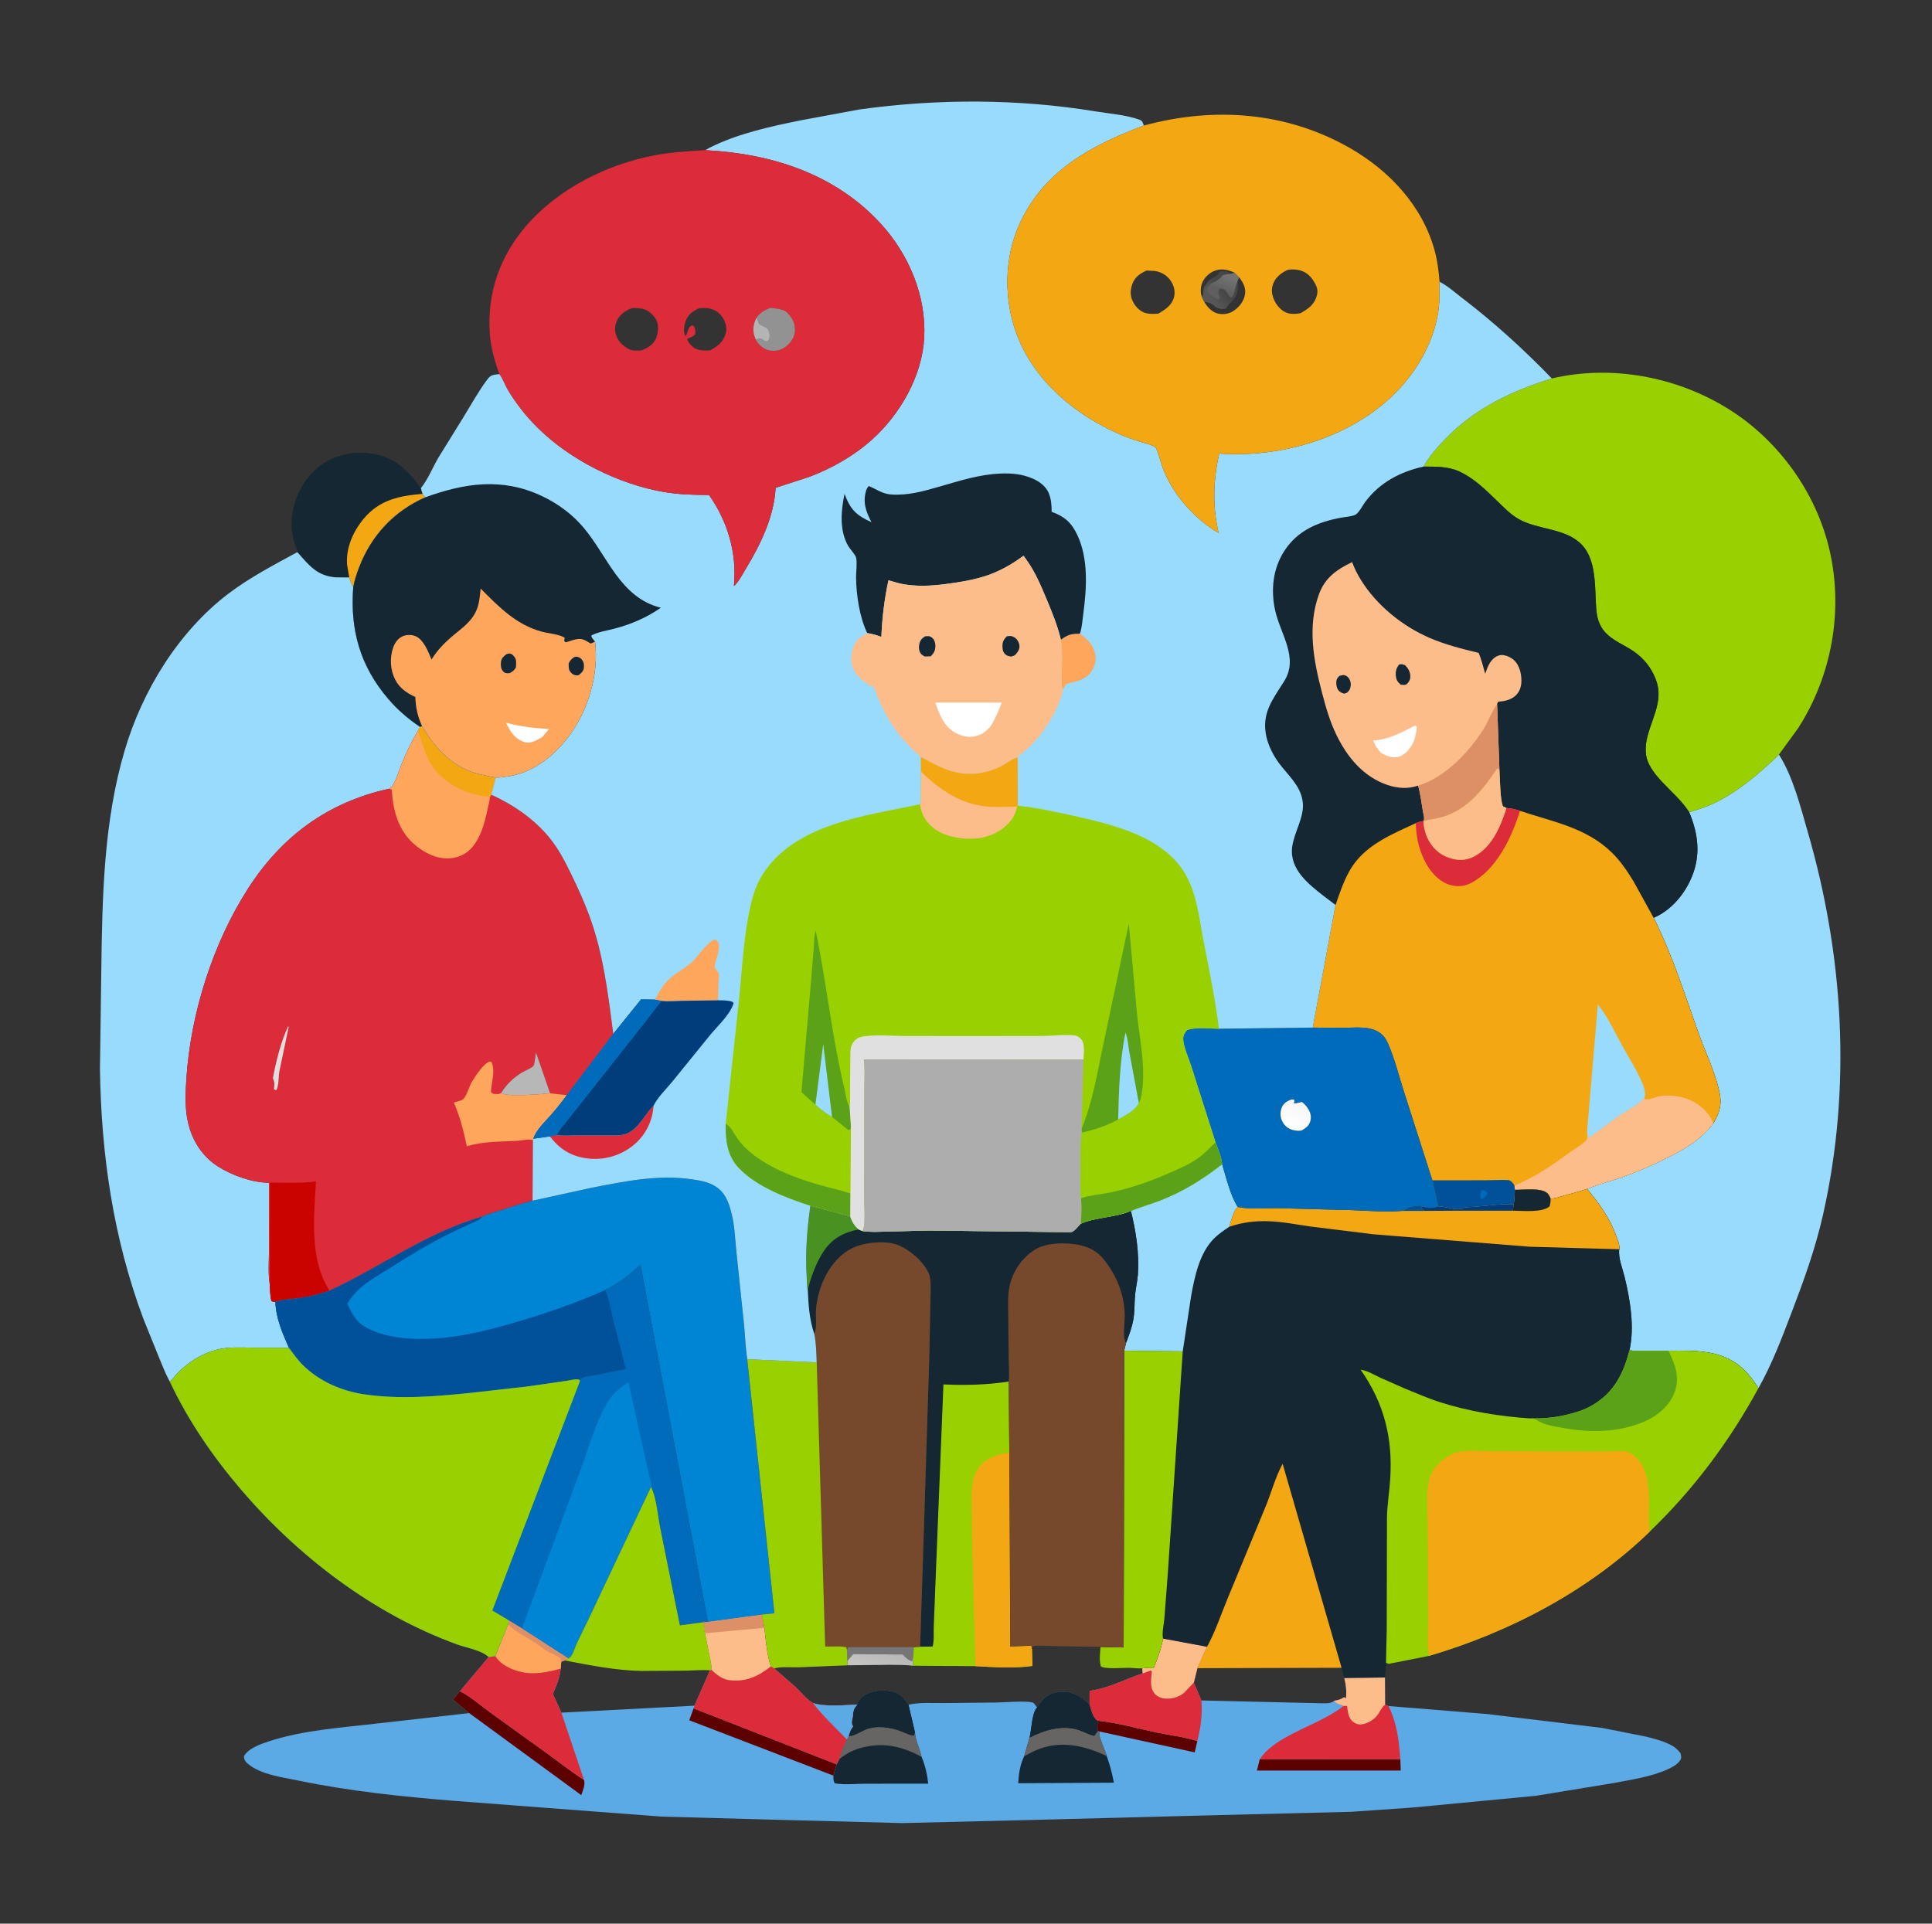 <svg width="239" height="238" viewBox="0 0 239 238" fill="none" xmlns="http://www.w3.org/2000/svg">
<rect x="0" y="0" width="239" height="238" fill="#333333" stroke="none"/>
<path d="M36.779 68.316C36.885 68.204 36.712 67.956 36.657 67.817C36.103 66.416 35.926 64.989 36.163 63.502C36.54 61.128 37.843 58.863 39.819 57.467C41.629 56.188 43.993 55.755 46.163 56.147C48.869 56.636 50.536 58.208 52.066 60.404C52.132 60.635 52.186 60.878 52.278 61.1L52.603 61.532C48.74 63.245 45.948 66.225 44.428 70.179C44.124 70.967 43.847 71.817 43.697 72.65C43.465 72.259 43.339 71.879 43.205 71.447L41.561 71.433C39.246 71.275 38.254 69.966 36.86 68.403L36.779 68.316Z" fill="#152733"/>
<path d="M52.278 61.1L52.603 61.532C48.74 63.245 45.948 66.225 44.428 70.179C44.124 70.968 43.847 71.817 43.697 72.65C43.465 72.259 43.339 71.879 43.205 71.447L42.941 69.901C42.764 67.799 43.686 65.734 45.014 64.152C46.966 61.825 49.416 61.344 52.278 61.1Z" fill="#F3A712"/>
<path d="M220.066 93.356C221.814 96.115 222.719 99.778 223.625 102.905C228.09 118.296 229.053 134.547 225.534 150.229C224.58 154.481 223.131 158.459 221.58 162.521C220.362 165.709 219.21 168.756 217.536 171.742C217.025 171 216.518 170.248 215.881 169.605C213.25 166.949 209.874 167.109 206.406 167.115L203.3 167.131C202.74 167.132 202.12 167.197 201.583 167.029C202.223 164.135 201.652 160.763 200.957 157.931C200.699 156.878 200.172 155.653 200.312 154.562L200.33 154.422C200.338 153.934 200.108 153.401 199.944 152.947C199.121 150.671 197.851 148.941 196.331 147.094C197.638 146.531 199.038 146.198 200.383 145.735C202.276 145.083 204.167 144.276 205.961 143.386C208.237 142.255 210.381 141.046 211.947 138.982C212.203 138.553 212.452 138.081 212.612 137.605C212.829 136.953 212.897 136.229 212.78 135.549C212.349 133.031 211.079 130.483 210.208 128.073C208.428 123.153 206.933 118.243 204.563 113.553C206.726 112.642 208.406 110.625 209.284 108.499C210.416 105.76 210.072 103.152 208.966 100.492C209.972 100.178 210.991 99.872 211.946 99.42C215.009 97.969 217.648 95.697 220.066 93.356Z" fill="#99DBFD"/>
<path d="M191.97 46.823C199.339 45.099 207.388 46.594 213.785 50.577C220.026 54.462 224.714 60.971 226.345 68.145C228.045 75.63 226.585 83.646 222.44 90.096L220.066 93.356C217.648 95.697 215.009 97.969 211.946 99.42C210.991 99.872 209.972 100.178 208.966 100.492C208.03 99.036 206.71 97.922 205.537 96.668C204.853 95.936 204.005 94.869 203.732 93.89C203.004 91.269 205.077 88.681 205.165 86.06C205.199 85.041 204.955 84.223 204.501 83.319C203.877 82.075 202.899 81.076 201.721 80.345C200.439 79.549 198.893 78.961 198.096 77.596C197.479 76.537 197.464 75.481 197.407 74.301C197.299 72.078 197.331 69.112 195.676 67.397C193.659 65.307 190.31 65.596 187.89 64.237C186.878 63.668 186.055 62.806 185.228 62.006C183.777 60.603 182.372 59.183 180.508 58.329C179.106 57.687 177.615 57.748 176.112 57.725L176.142 57.66C176.805 56.464 177.813 55.325 178.757 54.344C182.442 50.514 186.969 48.372 191.97 46.823Z" fill="#99D000"/>
<path d="M21.02 170.955L20.97 170.872C20.477 169.987 20.096 168.958 19.698 168.023L17.708 163.096C14.007 153.128 12.527 142.92 12.365 132.315L12.53 120.154C12.649 111.009 12.812 101.675 15.427 92.836C17.61 85.453 22.075 78.141 28.259 73.448C30.891 71.451 33.887 69.89 36.779 68.316L36.86 68.403C38.254 69.966 39.246 71.275 41.561 71.433L43.205 71.447C43.339 71.879 43.465 72.259 43.697 72.65C43.301 77.905 44.531 82.371 47.998 86.436C49.162 87.801 50.479 88.936 51.962 89.936L51.703 90.422C50.897 91.778 50.256 93.114 49.668 94.578C49.348 95.373 49.1 96.294 48.669 97.03C48.526 97.276 48.386 97.433 48.142 97.584C40.562 99.244 34.825 103.461 30.639 110.006C26.293 116.802 23.582 125.429 23.055 133.473C22.94 135.228 22.859 137.009 23.232 138.742C23.728 141.052 24.982 143.068 26.996 144.34C28.722 145.43 31.225 146.329 33.272 146.336L33.277 154.566C33.279 155.957 33.137 157.549 33.373 158.917C33.395 159.6 33.422 160.25 33.562 160.921C33.787 161.089 33.81 161.062 34.074 161.087C34.132 163.093 34.945 164.95 35.744 166.757L31.354 166.742C29.843 166.721 28.322 166.617 26.839 166.989C25.014 167.447 23.404 168.463 22.07 169.779L21.02 170.955Z" fill="#99DBFD"/>
<path d="M52.215 89.844C53.87 92.678 56.09 95.019 59.391 95.816L59.826 95.904C60.33 96.009 60.812 96.136 61.327 96.188L60.776 98.323C63.508 99.577 66.013 101.272 67.939 103.608C69.094 105.01 69.868 106.537 70.66 108.157C71.464 109.801 72.23 111.486 72.868 113.202C74.635 117.957 75.22 122.92 75.861 127.915L70.124 135.493C69.487 136.376 68.816 137.205 68.097 138.021C67.321 138.902 66.373 139.758 65.977 140.883L65.923 141.061L65.879 148.553C64.608 148.868 63.363 149.296 62.115 149.691C61.314 149.945 60.389 150.167 59.643 150.541C52.784 152.504 47.159 156.739 40.767 159.687C39.574 160.101 38.356 160.416 37.106 160.604C36.141 160.75 34.983 160.735 34.074 161.087C33.81 161.062 33.787 161.089 33.562 160.921C33.422 160.25 33.395 159.6 33.373 158.917C33.137 157.549 33.279 155.957 33.277 154.566L33.272 146.336C31.225 146.329 28.722 145.43 26.996 144.34C24.982 143.068 23.728 141.052 23.232 138.742C22.859 137.009 22.94 135.228 23.055 133.473C23.582 125.429 26.293 116.802 30.639 110.006C34.825 103.461 40.562 99.244 48.142 97.584C48.386 97.433 48.526 97.276 48.669 97.03C49.1 96.294 49.348 95.373 49.668 94.578C50.256 93.114 50.897 91.778 51.703 90.422L51.962 89.936L52.215 89.844ZM61.982 135.238C62.663 135.521 63.341 135.495 64.065 135.496C65.392 135.498 66.733 135.391 68.053 135.268L66.3 130.194C66.252 130.462 66.13 131.683 66.003 131.858C65.799 132.136 64.861 132.513 64.532 132.715C63.44 133.388 62.66 134.162 61.982 135.238Z" fill="#DC2C39"/>
<path d="M35.648 126.96L35.707 127.091L34.561 132.531C34.445 133.168 34.499 134.362 34.174 134.881L33.911 134.781L33.899 134.657C33.94 134.23 33.992 133.996 33.831 133.584L33.76 133.41C34.151 131.281 34.738 128.929 35.648 126.96Z" fill="#E1E0E1"/>
<path d="M61.982 135.238C62.66 134.162 63.44 133.388 64.532 132.715C64.861 132.513 65.799 132.136 66.003 131.858C66.13 131.683 66.252 130.462 66.3 130.194L68.053 135.268C66.733 135.391 65.392 135.498 64.065 135.496C63.341 135.495 62.663 135.521 61.982 135.238Z" fill="#E1E0E1" fill-opacity="0.761"/>
<path d="M65.923 141.061C65.431 140.889 64.54 141.112 64.009 141.144C61.945 141.269 59.852 141.192 57.849 141.797L57.753 141.828C57.342 139.901 56.923 138.227 56.143 136.407L56.456 136.314C56.752 136.232 57.046 136.187 57.294 135.989C57.718 135.652 58.058 134.359 58.389 133.821C58.812 133.131 59.844 131.514 60.639 131.322L60.821 131.435C61.316 132.579 60.76 133.927 60.74 135.131L60.988 135.322C61.383 135.353 61.636 135.445 61.982 135.238C62.663 135.521 63.341 135.495 64.065 135.496C65.392 135.498 66.733 135.391 68.053 135.268L70.124 135.493C69.487 136.376 68.816 137.205 68.097 138.021C67.321 138.903 66.373 139.758 65.977 140.883L65.923 141.061Z" fill="#FDA65C"/>
<path d="M33.373 158.917L33.383 158.77L33.393 146.31C35.267 146.314 37.232 146.432 39.088 146.161C38.838 150.546 38.253 155.809 40.767 159.687C39.574 160.101 38.356 160.416 37.106 160.604C36.141 160.75 34.983 160.735 34.074 161.087C33.809 161.062 33.787 161.089 33.562 160.921C33.422 160.25 33.395 159.6 33.373 158.917Z" fill="#CA0300"/>
<path d="M52.215 89.844C53.87 92.678 56.09 95.019 59.391 95.816L59.826 95.904C60.33 96.009 60.812 96.136 61.327 96.188L60.776 98.323L60.599 98.591C60.587 99.091 60.406 99.679 60.303 100.169C59.971 101.755 59.517 103.487 58.465 104.764C57.749 105.634 56.78 106.107 55.666 106.192C54.02 106.319 52.425 105.489 51.22 104.435C49.246 102.705 48.607 100.201 48.455 97.68L48.142 97.584C48.386 97.433 48.526 97.276 48.669 97.03C49.1 96.294 49.348 95.373 49.668 94.578C50.256 93.114 50.897 91.778 51.703 90.422L51.962 89.936L52.215 89.844Z" fill="#FDA65C"/>
<path d="M52.215 89.844C53.87 92.678 56.09 95.019 59.391 95.816L59.826 95.904C60.33 96.009 60.812 96.136 61.327 96.188L60.776 98.323L60.599 98.591C59.351 98.455 58.186 98.223 57.037 97.697C55.405 96.951 53.899 95.701 53.07 94.087C52.487 92.954 52.15 91.618 51.703 90.422L51.962 89.936L52.215 89.844Z" fill="#F3A712"/>
<path d="M87.573 200.652L94.24 199.756L94.566 201.4C94.745 202.91 94.872 204.746 95.359 206.176L95.765 206.416C96.729 206.163 97.822 206.308 98.814 206.279L104.825 206.034L110.085 205.979C111.013 205.996 112.024 205.967 112.943 206.093L120.67 206.143C123.001 206.272 125.398 206.441 127.72 206.115L127.663 204.069C127.731 203.801 127.688 203.938 127.797 203.66C128.734 203.552 129.712 203.659 130.656 203.675L136.145 203.757C136.078 204.589 135.961 205.349 136.176 206.168C136.663 206.55 139.032 206.329 139.779 206.355C140.268 206.372 140.827 206.452 141.308 206.409C141.742 206.339 142.259 206.394 142.703 206.395C143.203 205.185 143.634 204.021 143.875 202.728L149.324 203.741L148.123 206.393L147.679 208.177L148.625 210.387L163.051 210.725C163.648 210.72 164.608 210.859 165.033 210.428C165.474 210.357 165.814 210.293 166.191 210.043L166.275 209.984L166.507 210.151C166.594 209.258 166.521 208.475 166.298 207.606L171.323 207.547L171.336 210.905L171.775 211.078L183.986 212.068L198.175 213.782L203.582 214.852C204.688 215.127 205.907 215.433 206.899 216.007C207.306 216.243 207.592 216.545 207.884 216.908C207.964 217.217 208.044 217.504 207.849 217.792C207.482 218.334 206.857 218.654 206.275 218.916C204.175 219.861 201.737 220.195 199.491 220.625L189.982 222.186L174.752 223.633L167.162 224.161L147.206 224.659L127.987 225.162L111.595 225.559L95.409 225.13L81.81 224.756L56.231 222.812C49.677 222.276 43.268 221.626 36.817 220.279C34.826 219.864 32.352 219.579 30.718 218.268C30.368 217.987 30.216 217.77 30.172 217.314C30.66 216.337 32.186 215.801 33.18 215.472C37.564 214.021 42.459 213.736 47.025 213.195L58.043 211.95L56.029 210.274L56.9 209.247L60.454 205.014L61.274 204.899L62.85 200.973L62.968 200.481L64.569 201.453L70.333 205.164L69.858 205.435L69.431 205.587L69.367 206.44L69.351 206.583C69.257 207.321 69.029 207.983 68.773 208.679C68.696 208.888 68.42 209.409 68.421 209.609C68.422 209.712 68.606 210.036 68.651 210.14L69.446 211.895L85.912 211.032L87.832 206.663L88.018 206.592C88.041 205.978 87.86 205.317 87.743 204.717L87.217 202.073C87.109 201.623 87.076 201.162 87.029 200.702L87.573 200.652ZM127.663 204.069L127.72 206.115C125.398 206.441 123.001 206.272 120.67 206.143L112.943 206.093C112.024 205.967 111.013 205.996 110.085 205.979L104.825 206.034L98.814 206.279C97.822 206.308 96.729 206.163 95.765 206.416L98.408 208.721C99.079 209.344 99.786 210.284 100.583 210.716C102.165 211.199 104.391 210.967 106.054 210.892C106.364 210.075 106.742 209.804 107.545 209.462C108.529 209.044 109.964 209.07 110.95 209.482C111.561 209.738 111.994 210.399 112.384 210.915C113.738 210.594 115.32 210.723 116.713 210.711L123.361 210.641C124.232 210.632 127.265 210.369 127.86 210.697L128.297 211.246L128.996 210.311C129.613 209.626 130.468 209.35 131.373 209.332C132.838 209.303 133.755 209.942 134.785 210.899L134.791 209.191C137.149 208.905 139.14 207.747 141.366 207.042L141.308 206.409C140.827 206.452 140.268 206.372 139.779 206.355C139.032 206.329 136.663 206.55 136.176 206.168C135.961 205.349 136.078 204.589 136.145 203.757L130.656 203.675C129.712 203.659 128.734 203.552 127.797 203.66C127.688 203.938 127.731 203.801 127.663 204.069Z" fill="#5BAAE6"/>
<path d="M135.777 212.89C138.198 213.128 140.761 213.87 143.149 214.368C144.744 214.7 146.582 214.891 148.114 215.422L147.79 216.809L135.987 214.22L135.802 214.168C135.728 213.755 135.769 213.309 135.777 212.89Z" fill="#5D0000"/>
<path d="M155.837 217.658L173.23 217.66L173.279 219.057H155.491L155.837 217.658Z" fill="#5D0000"/>
<path d="M85.802 211.364L103.494 218.289C103.362 218.694 103.233 219.087 103.154 219.507L102.978 219.639L85.261 212.837L85.802 211.364Z" fill="#5D0000"/>
<path d="M56.9 209.247C58.228 209.899 59.513 211.066 60.728 211.935L67.608 216.887C69.136 218.004 70.658 219.2 72.247 220.224C72.424 220.828 72.1 221.524 71.907 222.099L58.043 211.95L56.029 210.274L56.9 209.247Z" fill="#5D0000"/>
<path d="M128.297 211.246L128.996 210.311C129.613 209.626 130.468 209.35 131.373 209.332C132.838 209.303 133.755 209.943 134.785 210.899C135.013 211.576 135.16 212.527 135.777 212.89C135.769 213.309 135.728 213.755 135.802 214.168L135.987 214.22C135.852 214.813 136.712 216.553 136.908 217.263C137.299 218.353 137.587 219.422 137.794 220.562L125.958 220.629C126.034 219.426 126.166 218.4 126.689 217.301L127.359 214.986C127.628 213.983 127.623 211.956 128.297 211.246Z" fill="#152733"/>
<path d="M127.359 214.986C129.115 214.07 131.32 213.408 133.287 213.991C133.99 214.199 134.653 214.609 135.363 214.756L135.802 214.168L135.987 214.22C135.852 214.813 136.712 216.553 136.908 217.263C134.271 216.029 131.512 215.345 128.659 216.347C127.972 216.588 127.325 216.951 126.689 217.301L127.359 214.986Z" fill="#666563"/>
<path d="M128.297 211.246L128.996 210.311C129.613 209.626 130.468 209.35 131.373 209.332C132.838 209.303 133.755 209.943 134.785 210.899C135.013 211.576 135.16 212.527 135.777 212.89C135.769 213.309 135.728 213.755 135.802 214.168L135.363 214.755C134.653 214.609 133.99 214.199 133.287 213.991C131.32 213.408 129.115 214.07 127.359 214.986C127.628 213.983 127.623 211.956 128.297 211.246Z" fill="#152733"/>
<path d="M106.054 210.892C106.364 210.075 106.742 209.804 107.545 209.462C108.529 209.044 109.964 209.07 110.95 209.482C111.561 209.738 111.994 210.399 112.384 210.915L113.183 214.318C113.242 215.358 113.775 216.346 114.005 217.365C114.476 218.491 114.687 219.472 114.826 220.684L107.106 220.687C105.854 220.69 104.505 220.856 103.276 220.638C103.063 220.367 103.106 220.031 103.098 219.702L102.978 219.639L103.154 219.507C103.233 219.087 103.362 218.694 103.494 218.289L103.828 217.645C104.032 216.742 104.388 216.043 104.755 215.209C104.859 215.071 104.918 214.908 104.99 214.751C105.098 214.41 105.194 214.08 105.403 213.785L105.541 213.596C105.199 213.147 105.488 212.72 105.516 212.211C105.55 211.601 105.659 211.361 106.054 210.892Z" fill="#152733"/>
<path d="M104.99 214.751C105.336 214.939 106.634 214.169 107.066 213.991C108.45 213.422 110.165 213.692 111.535 214.22C112.013 214.404 112.536 214.696 113.05 214.727L113.183 214.318C113.242 215.358 113.775 216.346 114.005 217.365C111.526 216.013 109.14 215.494 106.368 216.296C105.381 216.582 104.629 217.01 103.828 217.645C104.032 216.742 104.388 216.043 104.755 215.209C104.859 215.071 104.918 214.908 104.99 214.751Z" fill="#666563"/>
<path d="M106.054 210.892C106.364 210.075 106.742 209.804 107.545 209.462C108.529 209.044 109.964 209.07 110.95 209.482C111.561 209.738 111.994 210.399 112.384 210.915L113.183 214.318L113.05 214.727C112.536 214.696 112.013 214.404 111.535 214.22C110.165 213.692 108.45 213.422 107.066 213.991C106.634 214.169 105.336 214.939 104.99 214.751C105.098 214.41 105.194 214.08 105.403 213.785L105.541 213.596C105.199 213.147 105.488 212.72 105.516 212.211C105.55 211.601 105.659 211.361 106.054 210.892Z" fill="#152733"/>
<path d="M166.298 207.606L171.323 207.547L171.336 210.905L171.775 211.078C172.828 213.286 173.05 215.251 173.23 217.66L155.837 217.658C156.659 216.425 157.873 215.622 159.142 214.904C161.411 213.619 164.159 212.677 166.205 211.069C165.755 210.834 165.334 210.87 165.033 210.428C165.474 210.357 165.814 210.293 166.191 210.043L166.275 209.984L166.507 210.151C166.594 209.258 166.521 208.475 166.298 207.606Z" fill="#DC2C39"/>
<path d="M166.298 207.606L171.323 207.547L171.336 210.905L171.217 211.015C170.857 211.36 170.656 211.873 170.348 212.265C169.892 212.846 168.962 213.37 168.208 213.354C167.835 213.346 167.421 213.123 167.182 212.84C166.766 212.349 166.723 211.667 166.643 211.057C166.495 211.057 166.352 211.053 166.205 211.069C165.755 210.834 165.334 210.87 165.033 210.428C165.474 210.357 165.814 210.293 166.191 210.043L166.275 209.984L166.507 210.151C166.594 209.258 166.521 208.475 166.298 207.606Z" fill="#FCBD8B"/>
<path d="M143.875 202.728L149.324 203.741L148.123 206.393L147.679 208.177L148.625 210.387C148.754 212.235 148.556 213.638 148.114 215.422C146.582 214.891 144.744 214.7 143.149 214.368C140.761 213.869 138.198 213.128 135.777 212.89C135.16 212.527 135.013 211.576 134.785 210.899L134.791 209.191C137.149 208.905 139.14 207.747 141.366 207.042L141.308 206.409C141.742 206.339 142.259 206.394 142.703 206.395C143.203 205.185 143.634 204.021 143.875 202.728Z" fill="#DC2C39"/>
<path d="M143.875 202.728L149.324 203.741L148.123 206.393L147.679 208.177L146.477 209.443C145.85 209.977 144.895 210.238 144.079 210.149C143.621 210.1 143.105 209.888 142.814 209.521C142.199 208.744 142.407 207.709 142.494 206.797L142.335 206.684L141.366 207.042L141.308 206.409C141.742 206.339 142.259 206.394 142.703 206.395C143.203 205.185 143.634 204.021 143.875 202.728Z" fill="#FCBD8B"/>
<path d="M62.968 200.481L64.569 201.453L70.333 205.164L69.858 205.435L69.431 205.587L69.367 206.44L69.351 206.583C69.257 207.322 69.029 207.983 68.773 208.679C68.696 208.888 68.42 209.409 68.421 209.609C68.422 209.712 68.606 210.036 68.651 210.14L69.446 211.895L72.247 220.224C70.658 219.2 69.136 218.004 67.608 216.888L60.728 211.935C59.513 211.066 58.228 209.899 56.9 209.247L60.454 205.014L61.274 204.899L62.85 200.973L62.968 200.481Z" fill="#DC2C39"/>
<path d="M62.968 200.481L64.569 201.453L70.333 205.164L69.858 205.435L69.431 205.587L69.367 206.44C67.845 206.896 66.032 207.228 64.46 206.86C63.269 206.582 61.933 205.965 61.274 204.899L62.85 200.973L62.968 200.481Z" fill="#FDA65C"/>
<path d="M62.968 200.481L64.569 201.453L70.333 205.164L69.858 205.435L69.431 205.587C69.405 205.47 69.415 205.338 69.353 205.235C69.169 204.93 68.142 204.56 67.814 204.364C67.21 204.003 66.675 203.542 66.085 203.16C64.944 202.423 63.809 201.983 62.85 200.973L62.968 200.481Z" fill="#DD9066"/>
<path d="M87.573 200.652L94.24 199.756L94.566 201.4C94.745 202.91 94.872 204.746 95.359 206.176L95.765 206.416L98.408 208.721C99.079 209.344 99.786 210.284 100.583 210.716C102.165 211.199 104.391 210.967 106.054 210.892C105.659 211.361 105.55 211.601 105.516 212.211C105.488 212.72 105.199 213.147 105.541 213.596L105.403 213.785C105.194 214.08 105.098 214.41 104.99 214.751C104.918 214.908 104.859 215.071 104.755 215.209C104.388 216.043 104.032 216.742 103.828 217.645L103.494 218.289L85.802 211.364L85.912 211.032L87.832 206.663L88.018 206.592C88.041 205.978 87.86 205.317 87.743 204.717L87.217 202.073C87.109 201.623 87.076 201.162 87.029 200.702L87.573 200.652Z" fill="#DC2C39"/>
<path d="M100.583 210.716C102.165 211.199 104.391 210.967 106.054 210.892C105.659 211.36 105.55 211.601 105.516 212.211C105.488 212.72 105.199 213.147 105.541 213.596L105.403 213.785C105.194 214.08 105.098 214.41 104.99 214.751C104.918 214.908 104.859 215.071 104.755 215.209C103.366 213.753 101.79 212.321 100.583 210.716Z" fill="#5BAAE6"/>
<path d="M87.573 200.652L94.24 199.756L94.566 201.4C94.745 202.91 94.872 204.746 95.359 206.176C93.768 207.422 92.291 208.116 90.215 207.879C89.976 207.852 89.794 207.793 89.576 207.699L89.423 207.634C88.889 207.396 88.434 206.995 88.018 206.592C88.041 205.978 87.86 205.317 87.743 204.717L87.217 202.073C87.109 201.623 87.076 201.162 87.029 200.702L87.573 200.652Z" fill="#FCBD8B"/>
<path d="M87.573 200.652L94.24 199.756L94.566 201.4L87.217 202.073C87.109 201.623 87.076 201.162 87.029 200.702L87.573 200.652Z" fill="#DD9066"/>
<path d="M65.879 148.553L73.068 146.979C77.118 146.191 81.337 145.296 85.48 145.895C86.517 146.045 87.537 146.195 88.452 146.75C89.651 147.477 90.126 148.668 90.452 149.97L90.509 150.188C90.892 151.697 90.936 153.367 91.1 154.911L92.027 163.734C92.173 165.206 92.216 166.703 92.441 168.166L95.8 199.6L94.24 199.756L87.573 200.652L87.029 200.702C87.076 201.162 87.109 201.623 87.217 202.073L87.743 204.717C87.86 205.317 88.041 205.978 88.018 206.592L87.832 206.663L85.912 211.032L69.446 211.895L68.651 210.14C68.606 210.036 68.422 209.712 68.421 209.609C68.42 209.409 68.696 208.888 68.773 208.679C69.029 207.983 69.257 207.321 69.351 206.583L69.367 206.44L69.431 205.587L69.858 205.435L70.333 205.164L64.569 201.453L62.968 200.481L62.85 200.973L61.274 204.899L60.454 205.014C59.463 204.123 57.756 203.894 56.513 203.442C46.168 199.679 36.834 192.536 29.732 184.194C26.305 180.17 23.268 175.749 21.02 170.955L22.07 169.779C23.404 168.463 25.014 167.447 26.839 166.989C28.322 166.617 29.843 166.721 31.354 166.742L35.744 166.757C34.945 164.95 34.132 163.093 34.074 161.087C34.983 160.735 36.141 160.75 37.106 160.604C38.356 160.416 39.574 160.101 40.767 159.687C47.159 156.739 52.783 152.504 59.642 150.541C60.389 150.167 61.314 149.945 62.115 149.691C63.363 149.296 64.608 148.868 65.879 148.553ZM74.869 159.598C75.384 160.684 75.576 162.121 75.873 163.294L77.422 169.377L73.484 170.178C73.053 170.262 72.205 170.316 71.877 170.603L71.761 170.835L60.905 199.259L62.968 200.481L64.569 201.453L70.333 205.164L69.858 205.435L69.431 205.587L69.367 206.44L69.351 206.583C69.257 207.321 69.029 207.983 68.773 208.679C68.696 208.888 68.42 209.409 68.421 209.609C68.422 209.712 68.606 210.036 68.651 210.14L69.446 211.895L85.912 211.032L87.832 206.663L88.018 206.592C88.041 205.978 87.86 205.317 87.743 204.717L87.217 202.073C87.109 201.623 87.076 201.162 87.029 200.702L87.573 200.652L79.231 156.485C77.921 157.698 76.476 158.811 74.869 159.598Z" fill="#0084D4"/>
<path d="M40.767 159.687C47.159 156.739 52.783 152.504 59.642 150.541L59.502 150.703C59.196 151.034 58.709 151.163 58.309 151.347L55.921 152.469C53.201 153.793 50.664 155.352 48.11 156.962C46.892 157.729 45.585 158.449 44.511 159.415C43.88 159.982 43.413 160.571 42.968 161.291C43.731 163.065 44.417 163.946 46.233 164.689C47.83 165.342 49.676 165.589 51.389 165.645C55.869 165.79 60.327 164.645 64.587 163.359C67.788 162.393 71 161.282 74.07 159.955L74.869 159.598C75.384 160.684 75.576 162.121 75.873 163.295L77.422 169.377L73.484 170.178C73.053 170.263 72.205 170.316 71.877 170.603L71.761 170.835L71.689 170.721C71.292 170.538 70.443 170.792 69.978 170.858L65.14 171.552L58.104 172.342C53.78 172.785 49.367 173.15 45.044 172.509C42.268 172.097 39.542 170.92 37.52 168.945C36.85 168.29 36.298 167.509 35.744 166.757C34.945 164.95 34.132 163.093 34.074 161.087C34.983 160.735 36.141 160.75 37.106 160.604C38.356 160.416 39.574 160.101 40.767 159.687Z" fill="#00519A"/>
<path d="M74.869 159.598C76.476 158.811 77.921 157.698 79.231 156.485L87.573 200.652L87.029 200.702C87.076 201.162 87.109 201.623 87.217 202.073L87.743 204.717C87.86 205.317 88.041 205.978 88.018 206.592L87.832 206.663L85.912 211.032L69.446 211.895L68.651 210.14C68.606 210.036 68.422 209.712 68.421 209.609C68.42 209.409 68.696 208.888 68.773 208.679C69.029 207.983 69.257 207.321 69.351 206.583L69.367 206.44L69.431 205.587L69.858 205.435L70.333 205.164L64.569 201.453L62.968 200.481L60.905 199.259L71.761 170.835L71.877 170.603C72.205 170.316 73.053 170.263 73.484 170.178L77.422 169.377L75.873 163.295C75.576 162.121 75.384 160.684 74.869 159.598ZM80.542 183.956L73.033 199.85L71.353 203.32C71.125 203.807 70.962 204.438 70.668 204.88C70.575 205.02 70.472 205.077 70.333 205.164L69.858 205.435L69.431 205.587L69.367 206.44L69.351 206.583C69.257 207.321 69.029 207.983 68.773 208.679C68.696 208.888 68.42 209.409 68.421 209.609C68.422 209.712 68.606 210.036 68.651 210.14L69.446 211.895L85.912 211.032L87.832 206.663L88.018 206.592C88.041 205.978 87.86 205.317 87.743 204.717L87.217 202.073C87.109 201.623 87.076 201.162 87.029 200.702L84.108 201.09L81.686 189.088C81.364 187.486 81.245 185.426 80.542 183.956Z" fill="#006BBA"/>
<path d="M64.569 201.453L66.779 195.488L71.954 181.481C72.965 178.748 73.743 175.76 75.295 173.276C75.909 172.294 76.799 171.651 77.743 171.014L79.554 179.197L80.219 182.161C80.329 182.646 80.512 183.172 80.547 183.668L80.542 183.956L73.033 199.85L71.353 203.32C71.125 203.807 70.962 204.438 70.668 204.88C70.575 205.02 70.472 205.077 70.333 205.164L64.569 201.453Z" fill="#0084D4"/>
<path d="M80.542 183.956C81.245 185.426 81.364 187.486 81.686 189.088L84.108 201.09L87.029 200.702C87.076 201.162 87.109 201.623 87.217 202.073L87.743 204.717C87.86 205.317 88.041 205.978 88.018 206.592L87.832 206.663L85.912 211.032L69.446 211.895L68.651 210.14C68.606 210.036 68.422 209.712 68.421 209.609C68.42 209.409 68.696 208.888 68.773 208.679C69.029 207.983 69.257 207.321 69.35 206.583L69.367 206.44L69.431 205.587L69.858 205.435L70.333 205.164C70.472 205.077 70.575 205.02 70.668 204.88C70.962 204.438 71.125 203.807 71.353 203.32L73.033 199.85L80.542 183.956ZM69.858 205.435L69.431 205.587L69.367 206.44L69.35 206.583C69.257 207.321 69.029 207.983 68.773 208.679C68.696 208.888 68.42 209.409 68.421 209.609C68.422 209.712 68.606 210.036 68.651 210.14L69.446 211.895L85.912 211.032L87.832 206.663C86.849 206.582 85.842 206.678 84.855 206.7L79.36 206.736C76.255 206.68 72.906 206.029 69.858 205.435Z" fill="#99D000"/>
<path d="M21.02 170.955L22.07 169.779C23.404 168.463 25.014 167.447 26.839 166.989C28.322 166.617 29.843 166.721 31.354 166.742L35.744 166.757C36.299 167.509 36.85 168.29 37.52 168.945C39.542 170.92 42.268 172.097 45.044 172.509C49.367 173.15 53.78 172.785 58.104 172.342L65.14 171.552L69.978 170.858C70.443 170.792 71.293 170.538 71.689 170.721L71.761 170.835L60.905 199.259L62.968 200.481L62.85 200.973L61.274 204.899L60.454 205.014C59.463 204.123 57.756 203.894 56.513 203.442C46.168 199.679 36.834 192.536 29.732 184.194C26.305 180.17 23.268 175.749 21.02 170.955Z" fill="#99D000"/>
<path d="M176.112 57.725C177.615 57.748 179.106 57.687 180.508 58.329C182.372 59.183 183.777 60.603 185.228 62.006C186.055 62.806 186.878 63.668 187.89 64.237C190.31 65.596 193.659 65.307 195.676 67.397C197.331 69.112 197.299 72.078 197.407 74.301C197.464 75.481 197.479 76.537 198.097 77.596C198.893 78.961 200.439 79.549 201.721 80.345C202.899 81.076 203.877 82.075 204.501 83.319C204.955 84.223 205.199 85.041 205.165 86.06C205.077 88.681 203.004 91.269 203.732 93.89C204.005 94.869 204.853 95.936 205.537 96.668C206.71 97.922 208.03 99.036 208.966 100.492C210.072 103.152 210.416 105.76 209.284 108.499C208.406 110.625 206.726 112.642 204.563 113.553C206.933 118.243 208.428 123.153 210.208 128.073C211.079 130.483 212.349 133.031 212.78 135.549C212.897 136.229 212.829 136.953 212.612 137.605C212.452 138.081 212.203 138.553 211.947 138.982C210.381 141.046 208.238 142.255 205.961 143.386C204.167 144.276 202.276 145.083 200.383 145.735C199.038 146.198 197.638 146.531 196.331 147.093C195.363 147.437 194.401 147.679 193.41 147.942C192.919 148.072 192.328 148.322 191.819 148.284C191.718 148.045 191.61 147.836 191.428 147.649C190.717 146.916 188.379 147.232 187.396 147.213L187.333 146.692C187.225 146.455 187.13 146.366 186.95 146.187C186.809 146.047 186.574 146.019 186.379 146.004C185.564 145.941 184.653 146.049 183.826 146.052L177.2 146.061L173.671 135.052C173.062 133.145 172.545 131.074 171.763 129.24C171.587 128.827 171.355 128.385 171.031 128.068C169.746 126.808 167.6 127.171 165.952 127.179L162.399 127.136L165.216 111.964L163.834 110.924C161.889 109.411 159.473 107.546 159.851 104.764C159.979 103.817 160.373 102.879 160.687 101.98C160.978 101.142 161.281 100.154 161.158 99.259L161.129 99.07C160.863 97.191 159.299 95.873 158.218 94.421C157.53 93.498 156.908 92.282 156.658 91.154C156.012 88.237 157.438 86.555 158.877 84.249C160.685 81.354 158.374 78.422 157.736 75.495C157.188 72.976 157.461 70.361 158.875 68.168C160.518 65.622 163.041 64.574 165.908 64.046C166.399 63.955 167.281 63.905 167.697 63.666C168.121 63.422 168.591 62.488 168.909 62.066C170.706 59.679 173.243 58.352 176.112 57.725Z" fill="#152733"/>
<path d="M175.426 97.201C174.167 97.634 172.894 97.54 171.643 97.12C168.653 96.115 166.638 93.654 165.306 90.889C164.488 89.189 164.009 87.489 163.533 85.673C162.495 81.709 161.725 77.556 163.139 73.589C163.891 71.482 165.342 70.473 167.265 69.548C167.549 70.32 167.902 71.02 168.334 71.721C170.267 74.86 173.458 77.453 176.826 78.911C178.804 79.767 180.835 80.273 182.921 80.778C183.282 81.625 183.463 82.484 183.729 83.36C183.901 82.878 184.065 82.376 184.352 81.948C184.645 81.513 185.11 81.106 185.654 81.048C186.214 80.988 186.951 81.338 187.34 81.724C187.963 82.342 188.195 83.302 188.208 84.153C188.23 85.675 187.352 86.525 185.922 86.751C185.85 86.762 185.369 86.806 185.333 86.837C185.258 86.904 185.246 87.02 185.202 87.111L185.491 95.309L185.339 95.095L185.184 95.119C183.422 97.697 181.615 100.095 178.488 101.063C177.71 101.303 176.886 101.372 176.101 101.58C176.262 101.245 176.089 100.749 176.026 100.397C175.837 99.335 175.727 98.237 175.426 97.201Z" fill="#FCBD8B"/>
<path d="M165.709 83.614L166.217 83.508C166.474 83.592 166.566 83.59 166.759 83.795C167.005 84.056 167.128 84.414 167.095 84.773C167.055 85.213 166.95 85.42 166.624 85.713L166.326 85.816C166.03 85.776 165.862 85.681 165.643 85.485C165.383 85.249 165.292 84.771 165.302 84.427C165.314 84.028 165.434 83.881 165.709 83.614Z" fill="#152733"/>
<path d="M173.078 82.219C173.385 82.122 173.537 82.203 173.829 82.305C174.198 82.698 174.454 83.105 174.465 83.662C174.475 84.112 174.309 84.346 174.005 84.66C173.709 84.784 173.553 84.743 173.248 84.692C172.885 84.341 172.734 84.153 172.675 83.627C172.613 83.071 172.733 82.653 173.078 82.219Z" fill="#152733"/>
<path d="M175.05 89.773C175.205 89.809 175.119 89.771 175.273 89.947C175.2 90.671 175.066 91.403 174.734 92.059C174.426 92.669 173.709 93.464 173.015 93.628C172.208 93.819 171.555 93.545 170.864 93.163C170.389 92.685 170.132 92.249 169.868 91.628C171.848 91.495 173.323 90.637 175.05 89.773Z" fill="white"/>
<path d="M185.202 87.111L185.491 95.309L185.339 95.095L185.184 95.119C183.422 97.697 181.615 100.095 178.488 101.063C177.71 101.303 176.886 101.372 176.101 101.58C176.262 101.245 176.089 100.749 176.026 100.397C175.837 99.335 175.727 98.237 175.426 97.201C178.749 96.219 181.853 92.94 183.595 90.077C184.16 89.149 184.512 88.108 185.131 87.211L185.202 87.111Z" fill="#DD9066"/>
<path d="M176.101 101.579C176.886 101.372 177.71 101.303 178.488 101.063C181.615 100.095 183.422 97.697 185.184 95.119L185.339 95.095L185.491 95.309C185.549 96.157 185.576 99.186 185.937 99.767L186.36 99.973C186.925 100.009 187.492 100.131 188.027 100.32C192.069 101.669 196.206 102.376 199.388 105.476C200.471 106.53 201.31 107.782 202.092 109.068L204.563 113.553C206.933 118.243 208.428 123.153 210.208 128.073C211.079 130.483 212.349 133.031 212.78 135.549C212.897 136.229 212.829 136.953 212.612 137.605C212.452 138.081 212.203 138.553 211.947 138.982C210.381 141.046 208.237 142.255 205.961 143.386C204.167 144.276 202.276 145.083 200.383 145.735C199.038 146.198 197.638 146.531 196.331 147.094C195.363 147.437 194.401 147.679 193.41 147.942C192.919 148.072 192.328 148.322 191.819 148.284C191.718 148.046 191.61 147.836 191.428 147.649C190.717 146.916 188.379 147.232 187.396 147.213L187.333 146.692C187.225 146.456 187.13 146.366 186.95 146.187C186.809 146.047 186.574 146.019 186.379 146.004C185.564 145.941 184.653 146.049 183.826 146.052L177.2 146.061L173.671 135.052C173.062 133.145 172.545 131.074 171.763 129.24C171.587 128.827 171.355 128.385 171.031 128.068C169.746 126.808 167.6 127.171 165.952 127.179L162.399 127.136L165.216 111.964L165.647 110.721C166.117 109.432 166.628 108.116 167.425 106.988C169.272 104.376 172.359 103.14 175.147 101.839C175.472 101.701 175.753 101.632 176.101 101.579Z" fill="#F3A712"/>
<path d="M186.36 99.973C186.925 100.009 187.492 100.131 188.027 100.32C187.013 103.613 185.141 107.604 181.933 109.272C181.08 109.715 180.114 109.737 179.21 109.43C177.803 108.952 176.734 107.586 176.131 106.279C175.465 104.835 175.173 103.418 175.147 101.839C175.472 101.701 175.753 101.632 176.101 101.58C176.088 102.237 176.326 103.133 176.605 103.718C177.152 104.866 178.07 105.737 179.285 106.138C180.35 106.49 181.357 106.486 182.367 105.956C184.587 104.791 185.635 102.222 186.36 99.973Z" fill="#DC2C39"/>
<path d="M176.101 101.579C176.886 101.372 177.71 101.303 178.488 101.063C181.615 100.095 183.422 97.697 185.184 95.119L185.339 95.095L185.491 95.309C185.549 96.157 185.576 99.186 185.937 99.767L186.36 99.973C185.635 102.222 184.587 104.791 182.367 105.956C181.357 106.486 180.35 106.49 179.284 106.138C178.07 105.737 177.152 104.866 176.605 103.718C176.326 103.133 176.088 102.237 176.101 101.579Z" fill="#FCBD8B"/>
<path d="M196.329 139.994L197.664 124.27C198.886 125.786 199.729 127.658 200.667 129.36C201.412 130.713 202.26 132.017 202.901 133.424C203.261 134.214 203.714 135.092 203.386 135.955C202.332 136.946 201.093 137.491 199.924 138.313L197.654 139.987C197.288 140.259 196.903 140.622 196.48 140.79L196.329 139.994Z" fill="#99DBFD"/>
<path d="M203.386 135.955C203.982 136.175 204.701 135.717 205.333 135.624C207.885 135.249 210.708 136.298 211.834 138.714L211.947 138.982C210.381 141.046 208.238 142.255 205.961 143.386C204.167 144.276 202.276 145.083 200.383 145.735C199.038 146.198 197.638 146.531 196.331 147.094C195.363 147.437 194.401 147.679 193.41 147.942C192.919 148.072 192.328 148.322 191.819 148.284C191.718 148.046 191.61 147.836 191.428 147.649C190.717 146.916 188.379 147.232 187.396 147.213L187.333 146.692C190.052 145.565 192.188 144.037 194.56 142.321C195.051 141.966 195.826 141.548 196.215 141.102C196.44 140.843 196.338 140.324 196.329 139.994L196.48 140.79C196.903 140.622 197.288 140.259 197.654 139.987L199.924 138.313C201.093 137.491 202.332 136.946 203.386 135.955Z" fill="#FCBD8B"/>
<path d="M162.399 127.136L165.952 127.179C167.6 127.171 169.746 126.808 171.031 128.068C171.355 128.385 171.587 128.827 171.763 129.24C172.545 131.074 173.062 133.145 173.671 135.052L177.2 146.061L183.826 146.052C184.653 146.049 185.564 145.941 186.379 146.004C186.574 146.019 186.809 146.047 186.95 146.187C187.13 146.366 187.225 146.456 187.333 146.692L187.396 147.213C188.379 147.232 190.717 146.916 191.428 147.649C191.61 147.836 191.718 148.046 191.819 148.284C192.328 148.322 192.919 148.072 193.41 147.942C194.401 147.679 195.363 147.437 196.331 147.094C197.851 148.941 199.121 150.671 199.944 152.947C200.108 153.401 200.338 153.934 200.33 154.422L200.312 154.562C200.172 155.653 200.699 156.878 200.957 157.931C201.652 160.763 202.223 164.135 201.583 167.029C202.12 167.197 202.74 167.132 203.3 167.131L206.406 167.115C209.874 167.109 213.25 166.949 215.881 169.605C216.518 170.248 217.025 171 217.536 171.742C213.923 178.378 209.506 184.282 204.061 189.518C196.53 196.809 186.796 201.917 176.788 204.87L171.798 205.857L171.468 205.94L171.323 207.547L166.298 207.606C166.521 208.475 166.594 209.258 166.507 210.151L166.275 209.984L166.191 210.043C165.814 210.293 165.474 210.357 165.033 210.428C164.608 210.859 163.648 210.72 163.051 210.725L148.625 210.387L147.679 208.177L148.123 206.393L149.324 203.741L143.875 202.728C143.634 204.021 143.203 205.185 142.703 206.395C142.259 206.394 141.742 206.339 141.308 206.409C140.827 206.452 140.268 206.372 139.779 206.355C139.032 206.329 136.663 206.55 136.176 206.168C135.961 205.349 136.078 204.589 136.145 203.757L130.656 203.675C129.712 203.659 128.734 203.552 127.797 203.66C127.688 203.938 127.731 203.801 127.663 204.069L127.72 206.115C125.398 206.441 123.001 206.272 120.67 206.143L112.943 206.093C112.024 205.967 111.013 205.996 110.085 205.979L104.825 206.034L98.814 206.279C97.822 206.308 96.729 206.163 95.765 206.416L95.359 206.176C94.872 204.746 94.745 202.91 94.566 201.4L94.24 199.756L95.8 199.6L92.441 168.166L101.032 168.568C100.976 167.391 100.975 166.177 100.727 165.021C100.108 163.213 100.014 161.453 99.925 159.558C99.79 159.129 99.821 158.409 99.793 157.947C99.612 154.977 99.837 152.123 100.248 149.184L105.181 150.493C105.396 151.183 105.675 151.605 106.198 152.101L106.707 152.312C107.727 152.466 108.692 152.397 109.718 152.372L114.91 152.242L131.792 152.445C132.013 152.441 132.355 152.474 132.564 152.427C132.891 152.353 133.444 151.655 133.679 151.412C135.599 150.557 137.918 150.67 139.898 149.819C141.085 149.314 142.34 148.987 143.541 148.517C146.399 147.4 148.778 145.906 151.182 144.029C151.094 143.128 150.669 142.176 150.364 141.327L147.366 131.916C147.067 130.968 146.391 129.508 146.367 128.54C146.356 128.091 146.579 127.749 146.86 127.425C148.005 127.07 149.587 127.274 150.791 127.28L162.399 127.136ZM100.248 149.184C99.837 152.123 99.612 154.977 99.793 157.947C99.821 158.409 99.79 159.129 99.925 159.558C100.014 161.453 100.108 163.213 100.727 165.021C100.975 166.177 100.976 167.391 101.032 168.568L92.441 168.166L95.8 199.6L94.24 199.756L94.566 201.4C94.745 202.91 94.872 204.746 95.359 206.176L95.765 206.416C96.729 206.163 97.822 206.308 98.814 206.279L104.825 206.034L110.085 205.979C111.013 205.996 112.024 205.967 112.943 206.093L120.67 206.143C123.001 206.272 125.398 206.441 127.72 206.115L127.663 204.069C127.731 203.801 127.688 203.938 127.797 203.66C128.734 203.552 129.712 203.659 130.656 203.675L136.145 203.757L139.002 203.829L139.06 167.114L139.292 166.171C139.673 165.188 140.055 164.183 140.22 163.138C140.375 162.158 140.326 161.15 140.421 160.164C140.501 159.337 140.704 158.527 140.763 157.698C140.948 155.078 140.532 152.357 139.898 149.819C137.918 150.67 135.599 150.557 133.679 151.412C133.444 151.655 132.891 152.353 132.564 152.427C132.355 152.474 132.013 152.441 131.792 152.445L114.91 152.242L109.718 152.372C108.692 152.397 107.727 152.466 106.707 152.312L106.198 152.101C105.675 151.605 105.396 151.183 105.181 150.493L100.248 149.184ZM162.399 127.136L150.791 127.28C149.587 127.274 148.005 127.07 146.86 127.425C146.579 127.749 146.356 128.091 146.367 128.54C146.391 129.508 147.067 130.968 147.366 131.916L150.364 141.327C150.669 142.176 151.094 143.128 151.182 144.029C151.739 145.831 152.133 147.696 153.101 149.328C154.753 149.674 156.773 149.44 158.476 149.491L167.205 149.721C169.259 149.796 171.343 149.979 173.396 149.819C173.659 149.721 173.894 149.61 174.14 149.475L174.304 149.383C174.705 149.207 175.541 149.126 175.955 149.262C176.709 149.514 177.137 149.467 177.908 149.264L177.2 146.061L173.671 135.052C173.062 133.145 172.545 131.074 171.763 129.24C171.587 128.827 171.355 128.385 171.031 128.068C169.746 126.808 167.6 127.171 165.952 127.179L162.399 127.136ZM149.324 203.741L148.123 206.393L147.679 208.177L148.625 210.387L163.051 210.725C163.648 210.72 164.608 210.859 165.033 210.428C165.474 210.357 165.814 210.293 166.191 210.043L166.275 209.984L166.507 210.151C166.594 209.258 166.521 208.475 166.298 207.606L165.96 206.345L158.669 181.113C157.778 182.755 157.305 184.566 156.61 186.292L151.89 197.709C151.052 199.73 150.374 201.816 149.324 203.741Z" fill="#152733"/>
<path d="M151.182 144.029C151.739 145.831 152.133 147.696 153.101 149.328C152.554 149.878 152.317 151.04 152.062 151.781C151.424 152.219 150.762 152.65 150.212 153.197C148.378 155.026 147.805 157.877 147.351 160.327L146.312 167.196L139.06 167.114L139.292 166.171C139.673 165.188 140.055 164.183 140.22 163.138C140.375 162.158 140.326 161.15 140.421 160.164C140.501 159.337 140.704 158.527 140.763 157.698C140.948 155.078 140.532 152.357 139.898 149.819C141.085 149.314 142.34 148.987 143.541 148.517C146.399 147.4 148.778 145.906 151.182 144.029Z" fill="#99DBFD"/>
<path d="M177.2 146.061L183.826 146.052C184.653 146.05 185.564 145.941 186.379 146.004C186.574 146.019 186.809 146.047 186.95 146.187C187.13 146.366 187.225 146.456 187.333 146.692L187.396 147.213C188.379 147.232 190.717 146.916 191.428 147.649C191.61 147.836 191.718 148.046 191.819 148.284C192.328 148.322 192.919 148.072 193.41 147.942C194.401 147.679 195.363 147.437 196.331 147.094C197.851 148.941 199.121 150.671 199.944 152.947C200.108 153.401 200.338 153.934 200.33 154.422L200.312 154.562L189.247 154.249L169.908 152.712L162.033 151.738C160.32 151.488 158.624 151.151 156.887 151.094C155.231 151.038 153.627 151.245 152.062 151.781C152.317 151.04 152.554 149.878 153.101 149.328C154.753 149.674 156.773 149.44 158.476 149.491L167.205 149.721C169.259 149.796 171.343 149.979 173.396 149.819C173.659 149.721 173.894 149.61 174.14 149.475L174.304 149.383C174.705 149.207 175.541 149.126 175.955 149.263C176.709 149.514 177.137 149.467 177.908 149.264L177.2 146.061Z" fill="#F3A712"/>
<path d="M173.396 149.819C173.659 149.721 173.894 149.61 174.14 149.475L174.304 149.383C174.705 149.207 175.541 149.126 175.955 149.262L175.772 149.401L175.898 149.478C176.053 149.58 176.13 149.669 176.239 149.815L173.396 149.819Z" fill="#00519A"/>
<path d="M180.547 149.604C181.271 149.295 181.791 149.361 182.544 149.296C184.163 149.158 185.606 148.937 187.256 148.994L187.149 149.79L180.59 149.791L176.239 149.815C176.13 149.669 176.053 149.58 175.898 149.478L175.772 149.401L175.955 149.262C176.709 149.514 177.137 149.467 177.908 149.264C178.852 149.237 179.611 149.662 180.547 149.604Z" fill="#003D7A"/>
<path d="M187.396 147.213C188.379 147.232 190.717 146.916 191.428 147.649C191.61 147.836 191.718 148.046 191.819 148.284C191.833 148.627 191.784 148.906 191.706 149.239C190.811 150.071 188.377 149.79 187.149 149.79L187.256 148.994C187.375 148.43 187.359 147.79 187.396 147.213Z" fill="#152733"/>
<path d="M177.2 146.061L183.826 146.052C184.653 146.05 185.564 145.941 186.379 146.004C186.574 146.019 186.809 146.047 186.95 146.187C187.13 146.366 187.225 146.456 187.333 146.692L187.396 147.213C187.359 147.79 187.375 148.43 187.256 148.994C185.606 148.937 184.163 149.158 182.544 149.296C181.791 149.361 181.271 149.295 180.547 149.604C179.611 149.662 178.852 149.237 177.908 149.264L177.2 146.061Z" fill="#00519A"/>
<path d="M183.297 147.297L183.479 147.272C183.785 147.293 183.844 147.413 183.982 147.646C183.916 147.9 183.774 148.015 183.59 148.195L183.3 148.362L183.14 148.199C183.093 147.761 183.128 147.684 183.297 147.297Z" fill="#006BBA"/>
<path d="M139.06 167.114L146.312 167.196L144.463 194.725L144.037 200.274C143.978 200.943 143.717 202.12 143.875 202.728C143.634 204.021 143.203 205.185 142.703 206.395C142.259 206.394 141.742 206.339 141.308 206.409C140.827 206.452 140.268 206.372 139.779 206.355C139.032 206.329 136.663 206.55 136.176 206.168C135.961 205.349 136.078 204.589 136.145 203.757L139.002 203.829L139.06 167.114Z" fill="#99D000"/>
<path d="M149.324 203.741C150.374 201.816 151.052 199.73 151.89 197.709L156.61 186.292C157.305 184.566 157.778 182.755 158.669 181.113L165.96 206.345L166.298 207.606C166.521 208.475 166.594 209.258 166.507 210.151L166.275 209.984L166.191 210.043C165.814 210.293 165.474 210.357 165.033 210.428C164.608 210.859 163.648 210.72 163.051 210.725L148.625 210.387L147.679 208.177L148.123 206.393L149.324 203.741ZM165.96 206.345L148.123 206.393L147.679 208.177L148.625 210.387L163.051 210.725C163.648 210.72 164.608 210.859 165.033 210.428C165.474 210.357 165.814 210.293 166.191 210.043L166.275 209.984L166.507 210.151C166.594 209.258 166.521 208.475 166.298 207.606L165.96 206.345Z" fill="#F3A712"/>
<path d="M162.399 127.136L165.952 127.179C167.6 127.171 169.746 126.808 171.031 128.068C171.355 128.385 171.587 128.827 171.763 129.24C172.545 131.074 173.062 133.145 173.671 135.052L177.2 146.061L177.908 149.264C177.137 149.467 176.709 149.514 175.955 149.262C175.541 149.126 174.705 149.207 174.304 149.383L174.14 149.475C173.894 149.61 173.659 149.721 173.396 149.819C171.343 149.979 169.259 149.796 167.205 149.721L158.476 149.491C156.773 149.44 154.753 149.674 153.101 149.328C152.133 147.696 151.739 145.831 151.182 144.029C151.094 143.128 150.669 142.176 150.364 141.327L147.366 131.916C147.067 130.968 146.391 129.508 146.367 128.54C146.356 128.091 146.579 127.749 146.86 127.425C148.005 127.07 149.587 127.274 150.791 127.28L162.399 127.136ZM159.768 136.025C159.234 136.227 158.804 136.464 158.567 137.011C158.37 137.465 158.356 138.075 158.533 138.536C158.744 139.084 159.165 139.538 159.722 139.74C160.112 139.881 160.593 139.949 161.001 139.876C161.503 139.577 161.92 139.32 162.091 138.728C162.235 138.228 162.141 137.716 161.881 137.273C161.654 136.887 161.397 136.603 161.045 136.331L160.453 136.479C160.288 136.52 160.201 136.519 160.038 136.49C160.128 136.265 160.162 136.293 160.082 136.047L159.768 136.025Z" fill="#006BBA"/>
<path d="M159.768 136.025L160.082 136.047C160.162 136.293 160.128 136.265 160.038 136.49C160.201 136.519 160.288 136.52 160.453 136.479L161.045 136.331C161.397 136.603 161.654 136.887 161.881 137.273C162.141 137.716 162.235 138.228 162.091 138.728C161.92 139.32 161.503 139.577 161.001 139.876C160.593 139.949 160.112 139.881 159.722 139.74C159.165 139.538 158.744 139.084 158.533 138.536C158.356 138.075 158.37 137.465 158.567 137.011C158.804 136.464 159.234 136.227 159.768 136.025Z" fill="url(#paint0_linear_19_4008)"/>
<path d="M201.583 167.029C202.12 167.197 202.74 167.132 203.3 167.131L206.406 167.115C209.874 167.109 213.25 166.949 215.881 169.605C216.518 170.248 217.025 171 217.536 171.742C213.923 178.378 209.506 184.282 204.061 189.518C196.53 196.809 186.796 201.917 176.788 204.87L171.798 205.857C171.747 205.837 171.479 205.771 171.457 205.747C171.442 205.729 171.547 202.032 171.547 201.633L171.576 187.724C171.612 186.095 171.889 184.48 171.987 182.854C172.288 177.857 171.201 173.571 168.316 169.465C169.085 169.551 169.986 170.087 170.686 170.423L173.72 171.766C175.183 172.353 176.659 173.013 178.16 173.489C181.773 174.636 185.52 175.238 189.293 175.493C190.758 175.513 192.226 175.413 193.657 175.075C194.85 174.793 195.919 174.485 196.986 173.858C199.681 172.278 200.831 169.935 201.583 167.029Z" fill="#99D000"/>
<path d="M201.583 167.029C202.12 167.197 202.74 167.132 203.3 167.131L206.406 167.115C207.235 168.849 207.849 170.417 207.133 172.319C206.499 174.002 204.926 175.254 203.308 175.932C200.135 177.26 196.546 177.27 193.216 176.646C192.397 176.492 191.547 176.369 190.773 176.047C190.544 175.951 190.369 175.848 190.16 175.716C189.9 175.552 189.592 175.535 189.293 175.493C190.757 175.513 192.226 175.413 193.657 175.075C194.85 174.793 195.919 174.485 196.986 173.858C199.681 172.278 200.831 169.935 201.583 167.029Z" fill="#5BA219"/>
<path d="M176.788 204.87C176.511 203.601 176.678 201.98 176.675 200.667L176.641 192.621L176.587 187.224C176.578 186.221 176.508 185.17 176.599 184.171C176.675 183.344 176.914 182.447 177.39 181.753C178.087 180.737 179.438 179.771 180.655 179.591C181.947 179.401 183.453 179.548 184.769 179.551L193.508 179.578L198.159 179.588C199.083 179.577 200.103 179.468 201.02 179.57C201.426 179.615 201.803 179.814 202.115 180.069C204.759 182.226 203.694 186.423 204.043 189.384L204.061 189.518C196.53 196.809 186.796 201.917 176.788 204.87Z" fill="#F3A712"/>
<path d="M100.248 149.184L105.181 150.493C105.396 151.183 105.675 151.605 106.198 152.101L106.707 152.312C107.727 152.466 108.692 152.397 109.718 152.372L114.91 152.242L131.792 152.445C132.013 152.441 132.355 152.474 132.564 152.427C132.891 152.353 133.444 151.655 133.679 151.412C135.599 150.557 137.918 150.67 139.898 149.819C140.532 152.357 140.948 155.078 140.763 157.698C140.704 158.527 140.501 159.337 140.421 160.164C140.326 161.15 140.375 162.158 140.22 163.138C140.055 164.184 139.673 165.188 139.292 166.171L139.06 167.114L139.002 203.829L136.145 203.757L130.656 203.675C129.712 203.659 128.734 203.552 127.797 203.66C127.688 203.938 127.731 203.801 127.663 204.069L127.72 206.115C125.398 206.441 123.001 206.272 120.67 206.143L112.943 206.093C112.024 205.967 111.013 205.996 110.085 205.979L104.825 206.034L98.814 206.279C97.822 206.308 96.729 206.163 95.765 206.416L95.359 206.176C94.872 204.746 94.745 202.91 94.566 201.4L94.24 199.756L95.8 199.6L92.441 168.166L101.032 168.568C100.976 167.391 100.975 166.177 100.727 165.021C100.108 163.213 100.014 161.453 99.925 159.558C99.79 159.129 99.821 158.409 99.793 157.947C99.612 154.977 99.837 152.123 100.248 149.184ZM100.727 165.021C100.975 166.177 100.976 167.391 101.032 168.568L92.441 168.166L95.8 199.6L94.24 199.756L94.566 201.4C94.745 202.91 94.872 204.746 95.359 206.176L95.765 206.416C96.729 206.163 97.822 206.308 98.814 206.279L104.825 206.034L110.085 205.979C111.013 205.996 112.024 205.967 112.943 206.093L112.973 204.966L113.034 203.782L113.822 203.733L114.237 190.924L114.951 168.111L115.104 160.703C115.105 159.808 115.246 158.342 114.881 157.531C114.222 156.068 112.543 154.61 111.056 154.037C109.494 153.435 106.896 153.715 105.431 154.427C102.709 155.75 101.153 159.157 100.94 162.075C100.883 162.862 101.082 164.146 100.802 164.849L100.727 165.021Z" fill="#152733"/>
<path d="M100.248 149.184L105.181 150.493C105.396 151.183 105.675 151.605 106.198 152.101C104.165 152.551 102.824 153.291 101.712 155.091C100.896 156.41 100.306 158.061 99.925 159.558C99.79 159.129 99.821 158.409 99.793 157.947C99.612 154.977 99.837 152.123 100.248 149.184Z" fill="#499221"/>
<path d="M124.794 170.932L124.856 179.706L124.977 203.722L127.577 203.614L127.663 204.069L127.72 206.115C125.398 206.441 123.001 206.272 120.67 206.143L112.943 206.093L112.973 204.966L113.034 203.782L113.822 203.733L115.371 203.717C115.568 203.006 115.485 201.989 115.512 201.235L115.718 195.978L116.707 171.287C119.513 171.408 122.015 171.345 124.794 170.932Z" fill="#99D000"/>
<path d="M120.67 206.143L120.324 193.558L120.196 187.039C120.194 186 120.114 184.879 120.268 183.851L120.298 183.671C120.429 182.801 120.66 182.09 121.218 181.388C122.048 180.347 123.587 179.882 124.856 179.706L124.977 203.722L127.577 203.614L127.663 204.069L127.72 206.115C125.398 206.441 123.001 206.272 120.67 206.143Z" fill="#F3A712"/>
<path d="M124.794 170.932C124.863 170.001 124.796 169.021 124.784 168.085L124.725 162.694C124.719 161.583 124.649 160.422 124.853 159.325C125.212 157.395 126.32 155.726 127.965 154.647C129.377 153.721 131.9 153.686 133.52 154.038C135.426 154.452 136.323 155.338 137.347 156.934L137.438 157.077C138.502 158.747 139.116 160.768 139.137 162.753C139.146 163.605 138.884 165.303 139.216 166.026L139.292 166.171L139.06 167.114L139.002 203.829L136.145 203.757L130.656 203.675C129.712 203.659 128.734 203.552 127.797 203.66C127.688 203.938 127.731 203.801 127.663 204.069L127.577 203.614L124.977 203.722L124.856 179.706L124.794 170.932Z" fill="#76492D"/>
<path d="M100.727 165.021L100.802 164.849C101.082 164.146 100.883 162.862 100.94 162.075C101.153 159.157 102.709 155.75 105.431 154.427C106.896 153.715 109.494 153.435 111.056 154.037C112.543 154.61 114.222 156.068 114.881 157.531C115.246 158.342 115.105 159.808 115.104 160.703L114.951 168.111L114.237 190.924L113.822 203.733L113.034 203.782L112.973 204.966L112.943 206.093C112.024 205.967 111.013 205.996 110.085 205.979L104.825 206.034L98.814 206.279C97.822 206.308 96.729 206.163 95.765 206.416L95.359 206.176C94.872 204.746 94.745 202.91 94.566 201.4L94.24 199.756L95.8 199.6L92.441 168.166L101.032 168.568C100.976 167.391 100.975 166.177 100.727 165.021ZM104.775 204.164L104.823 205.505L104.825 206.034L110.085 205.979C111.013 205.996 112.024 205.967 112.943 206.093L112.973 204.966L113.034 203.782L104.916 203.789C104.788 204.044 104.831 203.917 104.775 204.164Z" fill="#76492D"/>
<path d="M104.775 204.164C104.831 203.917 104.788 204.044 104.916 203.789L113.034 203.782L112.973 204.966L112.943 206.093C112.024 205.967 111.013 205.996 110.085 205.979L104.825 206.034L104.823 205.505L104.775 204.164ZM104.775 204.164L104.823 205.505L105.543 204.652L111.698 204.697C112.043 205.126 112.313 205.33 112.818 205.549L112.973 204.966L113.034 203.782L104.916 203.789C104.788 204.044 104.831 203.917 104.775 204.164Z" fill="url(#paint1_linear_19_4008)"/>
<path d="M104.775 204.164C104.831 203.917 104.788 204.044 104.916 203.789L113.034 203.782L112.973 204.966L112.818 205.549C112.313 205.33 112.043 205.126 111.698 204.697L105.543 204.652L104.823 205.505L104.775 204.164Z" fill="#E1E0E1" fill-opacity="0.388"/>
<path d="M92.441 168.166L101.032 168.568L102.076 203.72C102.568 203.741 104.429 203.613 104.714 203.843L104.775 204.164L104.823 205.505L104.825 206.034L98.814 206.279C97.822 206.308 96.729 206.163 95.765 206.416L95.359 206.176C94.872 204.746 94.745 202.91 94.566 201.4L94.24 199.756L95.8 199.6L92.441 168.166Z" fill="#99D000"/>
<path d="M87.24 18.577L87.885 18.225C91.297 16.519 95.448 15.611 99.167 14.868L106.31 13.544C115.96 12.202 125.912 12.206 135.532 13.783C137.271 14.068 139.282 14.209 140.945 14.804C141.347 14.948 141.346 15.162 141.509 15.529C150.182 13.183 159.121 13.815 166.994 18.317C171.884 21.113 175.976 25.492 177.482 31.028C177.823 32.282 177.977 33.571 178.085 34.862C179.109 35.387 179.895 36.12 180.801 36.811C184.771 39.842 188.497 43.228 191.97 46.823C186.969 48.372 182.442 50.514 178.757 54.344C177.813 55.325 176.805 56.464 176.142 57.66L176.112 57.725C173.243 58.352 170.706 59.679 168.909 62.066C168.591 62.488 168.121 63.422 167.697 63.666C167.281 63.905 166.399 63.955 165.908 64.046C163.041 64.574 160.518 65.622 158.875 68.168C157.461 70.361 157.188 72.976 157.736 75.495C158.373 78.422 160.685 81.354 158.877 84.249C157.438 86.555 156.012 88.237 156.658 91.154C156.908 92.282 157.53 93.498 158.218 94.421C159.299 95.873 160.862 97.191 161.129 99.07L161.158 99.259C161.281 100.154 160.978 101.142 160.687 101.98C160.373 102.879 159.979 103.817 159.851 104.764C159.473 107.546 161.889 109.411 163.834 110.925L165.216 111.964L162.399 127.136L150.791 127.28C149.587 127.274 148.005 127.07 146.86 127.425C146.579 127.749 146.356 128.091 146.367 128.54C146.391 129.508 147.067 130.968 147.366 131.916L150.364 141.327C150.669 142.176 151.094 143.128 151.182 144.029C148.778 145.906 146.399 147.4 143.541 148.517C142.34 148.987 141.085 149.314 139.898 149.819C137.918 150.67 135.599 150.557 133.679 151.412C133.444 151.655 132.891 152.353 132.564 152.427C132.355 152.474 132.013 152.441 131.792 152.445L114.91 152.242L109.718 152.372C108.692 152.397 107.727 152.466 106.707 152.312L106.198 152.101C105.675 151.605 105.396 151.183 105.181 150.493L100.248 149.184C99.837 152.123 99.612 154.977 99.793 157.947C99.821 158.409 99.79 159.129 99.925 159.558C100.014 161.453 100.108 163.213 100.727 165.021C100.975 166.177 100.976 167.391 101.032 168.568L92.441 168.166C92.216 166.703 92.173 165.206 92.027 163.734L91.1 154.912C90.936 153.367 90.892 151.697 90.509 150.188L90.452 149.97C90.126 148.668 89.651 147.477 88.452 146.75C87.537 146.195 86.517 146.045 85.48 145.895C81.337 145.296 77.118 146.192 73.068 146.979L65.879 148.553L65.923 141.061L65.977 140.883C66.373 139.758 67.321 138.903 68.097 138.021C68.816 137.205 69.487 136.376 70.124 135.493L75.861 127.915C75.22 122.92 74.635 117.957 72.868 113.202C72.23 111.486 71.464 109.801 70.66 108.157C69.868 106.537 69.094 105.01 67.939 103.608C66.013 101.272 63.508 99.577 60.776 98.323L61.327 96.188C60.812 96.136 60.33 96.009 59.826 95.904L59.391 95.816C56.09 95.019 53.87 92.678 52.215 89.844L51.962 89.936C50.479 88.936 49.162 87.801 47.998 86.436C44.531 82.371 43.301 77.905 43.697 72.65C43.847 71.817 44.124 70.968 44.428 70.179C45.948 66.225 48.74 63.245 52.603 61.532L52.278 61.1C52.186 60.878 52.132 60.635 52.066 60.404C52.972 59.252 53.496 57.888 54.228 56.629L57.373 51.543C58.33 49.983 59.214 48.367 60.319 46.905C60.752 46.33 61.093 46.379 61.774 46.283C61.201 44.722 60.719 42.995 60.598 41.331C60.229 36.274 61.835 31.689 65.16 27.865C69.092 23.341 75.135 20.314 80.976 19.216C83.035 18.828 85.153 18.712 87.24 18.577ZM87.24 18.577C85.153 18.712 83.035 18.828 80.976 19.216C75.135 20.314 69.092 23.341 65.16 27.865C61.835 31.689 60.229 36.274 60.598 41.331C60.719 42.995 61.201 44.722 61.774 46.283C62.177 46.735 62.469 47.635 62.799 48.188C63.825 49.91 65.03 51.442 66.449 52.86C70.48 56.886 76.525 59.913 82.138 60.873C83.979 61.187 85.842 61.236 87.704 61.239C90.027 64.503 91.183 68.492 90.791 72.494L90.866 72.451C91.385 71.955 91.901 70.978 92.277 70.353C94.097 67.328 95.762 63.934 95.947 60.353L100.119 58.997C102.93 57.939 105.637 56.395 107.877 54.386C111.37 51.252 114.094 46.49 114.332 41.735C114.588 36.628 112.449 31.531 109.046 27.774C103.387 21.527 95.459 19 87.24 18.577ZM141.509 15.529C134.99 17.982 129.066 21.139 126.087 27.781C124.189 32.014 124.165 37.178 125.823 41.496C128.013 47.197 133.032 51.341 138.508 53.727C139.339 54.089 140.19 54.388 141.055 54.662C141.502 54.804 142.586 55.032 142.933 55.351C143.03 55.44 143.098 55.655 143.144 55.771C143.501 56.672 143.698 57.62 144.085 58.512C145.392 61.524 147.925 64.275 150.744 65.939C149.975 62.6 150.086 59.46 150.815 56.122C158.076 56.62 165.94 54.477 171.487 49.674C175.002 46.629 177.76 42.074 178.049 37.36L178.085 34.862C177.977 33.571 177.823 32.282 177.482 31.028C175.976 25.492 171.884 21.113 166.994 18.317C159.121 13.815 150.182 13.183 141.509 15.529Z" fill="#99DBFD"/>
<path d="M133.578 78.4C134.532 79.073 135.261 79.781 135.499 80.981C135.645 81.713 135.413 82.514 134.994 83.118C134.423 83.944 133.447 84.28 132.5 84.461C132.276 84.504 132.079 84.579 131.866 84.66C131.741 84.876 131.612 85.087 131.519 85.32C131.234 84.915 131.349 84.085 131.347 83.591C131.342 82.152 131.48 80.57 131.238 79.154C132.032 78.534 132.601 78.387 133.578 78.4Z" fill="#FDA65C"/>
<path d="M68.913 140.44C69.701 140.568 70.615 140.476 71.423 140.478L76.444 140.478C78.682 140.423 79.438 138.273 80.778 136.873L80.848 136.801C80.729 138.652 79.928 140.317 78.539 141.539C77.046 142.852 75.024 143.513 73.053 143.364C71.139 143.219 69.616 142.485 68.373 141.028L68.022 140.599L68.913 140.44Z" fill="#DC2C39"/>
<path d="M81.008 123.675C81.43 122.908 81.841 122.127 82.436 121.478C83.341 120.49 84.522 119.965 85.51 119.106C86.384 118.346 87.381 116.609 88.415 116.244L88.53 116.216C88.833 116.514 88.944 116.689 88.943 117.124C88.941 117.755 88.707 118.369 88.546 118.971C88.522 119.06 88.387 119.495 88.398 119.569C88.433 119.811 88.829 120.209 88.923 120.461C88.977 120.604 88.903 121.095 88.898 121.264L88.819 123.759L84.299 123.825C83.504 123.84 82.644 123.926 81.855 123.848L81.008 123.675Z" fill="#FDA65C"/>
<path d="M81.008 123.675L81.855 123.848C82.644 123.926 83.504 123.84 84.299 123.825L88.819 123.759C89.442 123.766 90.026 123.744 90.622 123.956L90.757 124.113C90.307 125.565 88.773 126.917 87.824 128.085L83.133 133.868C82.375 134.784 81.375 135.74 80.848 136.801L80.778 136.873C79.438 138.273 78.682 140.423 76.444 140.478L71.423 140.478C70.615 140.476 69.701 140.568 68.913 140.44L68.022 140.599L65.977 140.883C66.373 139.758 67.321 138.903 68.097 138.021C68.816 137.205 69.487 136.376 70.124 135.493L75.861 127.915L79.301 123.651L81.008 123.675Z" fill="#003D7A"/>
<path d="M81.008 123.675L81.855 123.848C81.076 124.739 80.414 125.729 79.666 126.65L70.404 138.375C70.006 138.912 69.127 139.838 68.913 140.44L68.022 140.599L65.977 140.883C66.373 139.758 67.321 138.903 68.097 138.021C68.816 137.205 69.487 136.376 70.124 135.493L75.861 127.915L79.301 123.651L81.008 123.675Z" fill="#006BBA"/>
<path d="M107.285 78.328C106.331 76.395 105.921 73.581 105.901 71.429C105.895 70.722 106.053 69.658 105.907 68.993C105.833 68.652 105.146 67.925 104.938 67.567C103.814 65.633 104.036 63.207 104.472 61.106C105.215 63.06 105.914 63.754 107.807 64.605C107.125 63.307 106.699 62.154 107.152 60.674C107.216 60.466 107.335 60.303 107.459 60.127C108.444 60.521 109.126 61.109 110.261 61.182C112.354 61.319 114.263 60.768 116.25 60.196C118.764 59.472 121.134 58.7 123.769 58.591C125.186 58.533 126.499 58.651 127.812 59.238C128.614 59.596 129.401 60.188 129.741 61.023C130.053 61.789 130.086 62.513 130.098 63.324C131.704 63.897 132.554 64.663 133.287 66.227C134.645 69.126 134.433 72.73 134.024 75.825C133.919 76.62 133.858 77.515 133.632 78.284L133.578 78.4C132.601 78.387 132.032 78.534 131.238 79.154C130.821 77.384 130.124 75.699 129.424 74.027C128.749 72.412 128.032 70.732 127.007 69.306C126.946 69.221 126.677 68.803 126.609 68.769C126.576 68.754 126.55 68.811 126.52 68.832L125.63 69.446C124.778 70.017 123.829 70.519 122.882 70.911C121.302 71.566 119.528 71.897 117.842 72.143C115.832 72.435 113.968 72.623 111.946 72.314C111.249 72.207 110.581 71.992 109.907 71.792C109.404 74.126 109.129 76.415 109.028 78.801C108.497 78.6 108.008 78.454 107.448 78.356L107.285 78.328Z" fill="#152733"/>
<path d="M107.285 78.328L107.448 78.356C108.008 78.454 108.497 78.6 109.028 78.801C109.129 76.415 109.404 74.126 109.907 71.792C110.581 71.992 111.249 72.207 111.946 72.314C113.968 72.623 115.832 72.435 117.842 72.143C119.528 71.897 121.302 71.566 122.882 70.911C123.829 70.519 124.778 70.017 125.63 69.446L126.52 68.832C126.55 68.811 126.576 68.754 126.609 68.769C126.677 68.803 126.946 69.221 127.007 69.306C128.032 70.732 128.749 72.412 129.424 74.027C130.124 75.699 130.821 77.384 131.238 79.154C131.48 80.57 131.342 82.152 131.347 83.591C131.349 84.085 131.234 84.915 131.519 85.32C131.07 87.41 129.584 89.952 128.177 91.537C127.728 92.043 127.242 92.521 126.725 92.957C126.495 93.151 125.959 93.467 125.886 93.748C125.344 93.782 124.675 94.361 124.179 94.633C123.558 94.973 122.913 95.249 122.231 95.44C119.01 96.345 116.647 95.213 113.919 93.655C111.076 91.246 109.392 88.574 108.149 85.088C107.19 84.592 106.214 83.982 105.679 83.012C105.213 82.168 105.217 81.159 105.488 80.249C105.779 79.275 106.433 78.808 107.285 78.328Z" fill="#FCBD8B"/>
<path d="M114.429 78.733C114.8 78.697 115.001 78.649 115.316 78.911C115.61 79.155 115.715 79.557 115.713 79.923C115.709 80.504 115.534 80.796 115.142 81.202L114.387 81.221C114.207 81.118 114.023 81.026 113.9 80.853C113.663 80.519 113.64 80.071 113.727 79.683C113.832 79.21 114.027 78.991 114.429 78.733Z" fill="#152733"/>
<path d="M124.543 78.733C124.912 78.666 125.149 78.648 125.48 78.849C125.843 79.069 126.069 79.472 126.112 79.892C126.16 80.367 125.853 80.734 125.553 81.057C125.397 81.148 125.251 81.183 125.078 81.232C124.776 81.183 124.552 81.15 124.325 80.916C124.05 80.632 124.01 80.331 124.009 79.952C124.009 79.385 124.16 79.134 124.543 78.733Z" fill="#152733"/>
<path d="M115.7 86.928L123.917 86.927C123.506 88.006 123.116 88.953 122.491 89.931C122.111 90.338 121.698 90.73 121.167 90.931C120.155 91.316 119.292 91.209 118.336 90.739C116.809 89.99 116.233 88.427 115.7 86.928Z" fill="white"/>
<path d="M52.603 61.532C57.475 59.759 62.121 59.066 66.994 61.352C68.976 62.282 70.792 63.611 72.203 65.293C75.21 68.879 76.724 73.93 81.751 75.194C79.977 76.423 78.092 77.229 76.01 77.779C75.051 78.032 74.053 78.163 73.159 78.617C73.133 78.895 73.455 79.16 73.614 79.394C74.121 83.435 72.731 88.066 70.235 91.268C68.329 93.712 65.763 95.703 62.615 96.092C62.245 96.138 61.689 96.241 61.327 96.188C60.812 96.136 60.33 96.009 59.826 95.904L59.391 95.816C56.09 95.019 53.87 92.678 52.215 89.844L51.962 89.936C50.479 88.936 49.162 87.801 47.998 86.436C44.531 82.371 43.301 77.905 43.697 72.65C43.847 71.817 44.124 70.968 44.428 70.179C45.948 66.225 48.74 63.245 52.603 61.532Z" fill="#152733"/>
<path d="M52.215 89.844C51.655 88.607 51.437 87.592 51.375 86.235C50.318 85.742 49.433 85.149 48.883 84.081C48.275 82.902 48.202 81.428 48.617 80.175C48.812 79.584 49.186 79.01 49.772 78.74C50.261 78.514 50.91 78.502 51.407 78.712C52.411 79.136 52.999 80.671 53.381 81.597C54.266 80.175 55.371 79.164 56.669 78.125C57.635 77.351 58.545 76.547 59.002 75.361C59.3 74.585 59.371 73.645 59.462 72.821C61.711 75.085 63.835 77.282 67.017 78.152C67.794 78.364 69.219 78.468 69.856 78.907L69.789 79.314L69.994 79.472L70.948 79.17C71.98 78.897 72.221 79.116 73.074 79.621L73.614 79.394C74.121 83.435 72.731 88.066 70.235 91.268C68.329 93.712 65.763 95.703 62.615 96.092C62.245 96.138 61.689 96.241 61.327 96.188C60.812 96.136 60.33 96.009 59.826 95.904L59.391 95.816C56.09 95.019 53.87 92.678 52.215 89.844Z" fill="#FDA65C"/>
<path d="M71.051 81.29L71.335 81.237C71.586 81.303 71.744 81.354 71.926 81.549C72.222 81.864 72.268 82.23 72.223 82.647C72.175 83.077 71.883 83.296 71.563 83.544L71.389 83.56C71.059 83.561 70.858 83.452 70.633 83.214C70.317 82.88 70.35 82.539 70.348 82.103C70.513 81.69 70.692 81.545 71.051 81.29Z" fill="#152733"/>
<path d="M62.653 80.941C62.741 80.91 62.873 80.856 62.966 80.855C63.274 80.851 63.423 81.02 63.61 81.231C63.938 81.603 63.846 82.108 63.824 82.568C63.622 82.932 63.444 83.059 63.088 83.265L62.979 83.291C62.655 83.319 62.432 83.29 62.212 83.033C61.933 82.709 61.927 82.216 61.988 81.812C62.05 81.408 62.345 81.169 62.653 80.941Z" fill="#152733"/>
<path d="M62.592 89.412C64.411 89.906 66.051 90.086 67.925 90.196L67.081 91.188L66.929 91.277L66.623 91.461C66.153 91.726 65.463 91.99 64.939 91.829C63.64 91.431 63.164 90.548 62.592 89.412Z" fill="white"/>
<path d="M141.509 15.529C150.182 13.183 159.121 13.815 166.994 18.317C171.884 21.113 175.976 25.492 177.482 31.028C177.823 32.282 177.977 33.571 178.085 34.862L178.049 37.36C177.76 42.074 175.002 46.629 171.486 49.674C165.94 54.477 158.076 56.62 150.815 56.122C150.086 59.46 149.975 62.6 150.744 65.939C147.925 64.275 145.392 61.524 144.085 58.512C143.698 57.62 143.501 56.672 143.144 55.771C143.098 55.655 143.03 55.44 142.933 55.351C142.586 55.032 141.502 54.804 141.055 54.662C140.19 54.388 139.339 54.089 138.508 53.727C133.032 51.341 128.013 47.197 125.823 41.496C124.165 37.178 124.189 32.014 126.087 27.781C129.066 21.139 134.99 17.982 141.509 15.529ZM159.248 33.411C158.477 33.765 157.776 34.332 157.482 35.154C157.215 35.899 157.353 36.584 157.698 37.275C158.01 37.899 158.615 38.542 159.301 38.74C159.8 38.884 160.379 38.846 160.883 38.75C161.866 38.184 162.617 37.69 162.916 36.51C163.091 35.824 162.853 35.341 162.494 34.758C162.083 34.09 161.464 33.583 160.691 33.417C160.283 33.329 159.647 33.289 159.248 33.411ZM141.835 33.471C141.008 33.86 140.372 34.277 140.061 35.178C139.806 35.917 139.79 36.61 140.152 37.324C140.479 37.971 141.07 38.583 141.796 38.754C142.248 38.861 142.841 38.84 143.301 38.802C144.124 38.319 144.962 37.78 145.227 36.795C145.412 36.108 145.245 35.373 144.857 34.788C144.387 34.077 143.693 33.643 142.849 33.527L141.835 33.471ZM148.685 36.755C148.76 36.916 148.845 37.191 148.956 37.321L149.267 37.393C149.728 37.462 149.916 37.577 150.262 37.885C150.533 38.126 151.001 38.244 151.364 38.235C151.414 38.234 151.602 38.214 151.632 38.198C151.694 38.166 151.864 37.843 151.92 37.769C152.127 37.494 152.43 37.306 152.634 37.034C153.144 36.351 153.197 35.641 153.093 34.832C153.085 34.645 153.23 34.484 153.322 34.324L152.721 33.728L152.301 33.873C151.771 33.541 151.569 33.51 150.935 33.552C150.72 33.717 150.79 33.768 150.658 33.947C150.5 34.159 150.046 34.39 149.809 34.524C149.474 34.714 149.308 35.021 149.094 35.328L148.973 35.494C148.85 35.718 148.875 36.022 148.855 36.27C148.838 36.474 148.796 36.585 148.685 36.755ZM153.322 34.324C153.23 34.484 153.085 34.645 153.093 34.832C153.197 35.641 153.144 36.351 152.634 37.034C152.43 37.306 152.127 37.494 151.92 37.769C151.864 37.843 151.694 38.166 151.632 38.198C151.602 38.214 151.414 38.234 151.364 38.235C151.001 38.244 150.533 38.126 150.262 37.885C149.916 37.577 149.728 37.462 149.267 37.393L148.956 37.321C149.348 37.976 149.899 38.621 150.681 38.799C151.339 38.95 152.023 38.835 152.59 38.468C153.282 38.02 153.845 37.309 154.001 36.49C154.165 35.628 153.795 35.007 153.322 34.324ZM148.685 36.755C148.796 36.585 148.838 36.474 148.855 36.27C148.875 36.022 148.85 35.718 148.973 35.494L149.094 35.328C149.308 35.021 149.474 34.714 149.809 34.524C150.046 34.39 150.5 34.159 150.658 33.947C150.79 33.768 150.72 33.717 150.935 33.552C151.569 33.51 151.771 33.541 152.301 33.873L152.721 33.728C151.862 33.372 151.12 33.166 150.213 33.522C149.586 33.768 148.955 34.372 148.716 35.003C148.511 35.545 148.472 36.211 148.685 36.755Z" fill="#F3A712"/>
<path d="M148.685 36.755C148.796 36.585 148.838 36.474 148.855 36.27C148.875 36.022 148.85 35.718 148.973 35.494L149.094 35.328C149.308 35.021 149.474 34.714 149.809 34.524C150.046 34.39 150.5 34.159 150.658 33.947C150.79 33.768 150.72 33.717 150.935 33.552C151.569 33.51 151.771 33.541 152.301 33.872L152.721 33.728L153.322 34.324C153.23 34.484 153.085 34.645 153.093 34.832C153.197 35.641 153.144 36.351 152.634 37.034C152.43 37.306 152.127 37.494 151.92 37.769C151.864 37.842 151.694 38.166 151.632 38.198C151.602 38.214 151.414 38.234 151.364 38.235C151.001 38.244 150.533 38.126 150.262 37.885C149.916 37.577 149.728 37.462 149.267 37.393L148.956 37.321C148.845 37.191 148.76 36.916 148.685 36.755ZM152.721 33.728L152.301 33.872C151.988 33.916 151.345 33.929 151.143 34.171L151.08 34.259C150.836 34.573 150.401 34.799 150.048 34.965C149.713 35.123 149.419 35.368 149.326 35.746C149.287 35.905 149.325 36.047 149.366 36.2L150.179 36.78C150.347 36.908 150.503 36.987 150.701 37.059L150.929 36.897L150.883 36.786C150.735 36.419 150.699 36.24 150.771 35.851L150.993 35.697C151.436 35.793 151.603 35.901 151.849 36.284L152.097 36.701L152.33 36.834C152.795 36.44 152.758 35.396 153.093 34.832C153.085 34.645 153.23 34.484 153.322 34.324L152.721 33.728Z" fill="url(#paint2_linear_19_4008)"/>
<path d="M152.721 33.728L153.322 34.324C153.23 34.484 153.085 34.645 153.093 34.832C152.758 35.396 152.795 36.44 152.33 36.834L152.097 36.701L151.849 36.284C151.603 35.901 151.436 35.793 150.993 35.697L150.771 35.851C150.699 36.24 150.734 36.419 150.883 36.786L150.929 36.897L150.701 37.059C150.503 36.987 150.347 36.908 150.179 36.78L149.366 36.2C149.325 36.047 149.287 35.906 149.326 35.746C149.419 35.368 149.713 35.123 150.048 34.965C150.401 34.799 150.836 34.573 151.08 34.259L151.143 34.171C151.345 33.929 151.988 33.916 152.301 33.873L152.721 33.728Z" fill="url(#paint3_linear_19_4008)"/>
<path d="M87.24 18.577C95.459 19 103.387 21.527 109.046 27.774C112.449 31.531 114.588 36.628 114.332 41.735C114.094 46.49 111.37 51.252 107.877 54.386C105.637 56.395 102.93 57.939 100.119 58.997L95.947 60.353C95.762 63.934 94.097 67.328 92.277 70.353C91.901 70.978 91.385 71.955 90.866 72.451L90.79 72.494C91.183 68.492 90.027 64.503 87.704 61.239C85.842 61.236 83.979 61.187 82.138 60.873C76.525 59.913 70.48 56.886 66.449 52.86C65.03 51.442 63.825 49.91 62.799 48.188C62.469 47.635 62.177 46.735 61.774 46.283C61.201 44.722 60.719 42.995 60.597 41.331C60.229 36.274 61.835 31.689 65.16 27.865C69.092 23.341 75.135 20.314 80.976 19.216C83.035 18.828 85.153 18.712 87.24 18.577ZM78.164 38.117C77.296 38.472 76.607 38.937 76.244 39.851C75.985 40.506 76.057 41.208 76.37 41.827C76.659 42.4 77.114 42.809 77.664 43.12L77.79 43.193C78.251 43.438 78.839 43.372 79.346 43.359C80.162 43.036 80.806 42.657 81.174 41.822C81.416 41.272 81.493 40.335 81.27 39.77C81.046 39.203 80.426 38.555 79.858 38.322C79.368 38.121 78.689 38.092 78.164 38.117ZM93.614 39.271C93.248 39.901 93.108 40.585 93.252 41.313C93.302 41.562 93.406 41.808 93.504 42.041L93.582 42.178C93.877 42.663 94.476 43.195 95.038 43.325C95.763 43.493 96.445 43.405 97.055 42.991C97.689 42.56 98.211 41.921 98.316 41.138C98.409 40.44 98.234 39.709 97.788 39.164L97.69 39.047C97.494 38.809 97.324 38.566 97.036 38.434L96.838 38.365C96.327 38.173 95.82 38.146 95.281 38.093C94.54 38.405 94.11 38.615 93.614 39.271ZM86.516 38.126C85.751 38.474 85.173 38.852 84.846 39.662C84.628 40.202 84.507 40.942 84.74 41.491L84.846 41.589C85.121 41.049 85.04 40.574 85.581 40.253L85.857 40.351C86.009 40.716 86.03 40.917 86.014 41.313C85.754 41.661 85.459 41.732 85.085 41.894L85.006 41.952C85.193 42.447 85.472 42.732 85.885 43.056C86.556 43.416 87.125 43.375 87.865 43.348C88.825 42.788 89.486 42.336 89.789 41.202C89.96 40.564 89.766 39.895 89.423 39.33C89.058 38.727 88.481 38.314 87.795 38.175C87.365 38.087 86.952 38.102 86.516 38.126Z" fill="#DC2C39"/>
<path d="M93.614 39.271C94.11 38.615 94.54 38.405 95.281 38.093C95.82 38.146 96.327 38.173 96.838 38.365L97.036 38.434C97.324 38.566 97.494 38.809 97.69 39.047L97.789 39.164C98.234 39.709 98.409 40.44 98.316 41.138C98.211 41.92 97.689 42.56 97.055 42.991C96.445 43.404 95.763 43.493 95.038 43.325C94.476 43.195 93.877 42.663 93.582 42.178L93.505 42.041C93.406 41.808 93.302 41.562 93.252 41.313C93.108 40.585 93.248 39.901 93.614 39.271ZM93.505 42.041C94.389 41.612 94.215 42.241 94.921 42.244L95.154 42.013C95.269 41.496 95.255 40.825 94.749 40.517C94.521 40.377 94.131 40.248 93.941 40.085C93.837 39.995 93.675 39.431 93.614 39.271C93.248 39.901 93.108 40.585 93.252 41.313C93.302 41.562 93.406 41.808 93.505 42.041Z" fill="#E1E0E1" fill-opacity="0.549"/>
<path d="M93.505 42.041C93.406 41.808 93.302 41.562 93.252 41.313C93.108 40.585 93.248 39.901 93.614 39.271C93.675 39.431 93.837 39.995 93.941 40.085C94.131 40.248 94.521 40.377 94.749 40.517C95.255 40.825 95.269 41.496 95.154 42.013L94.921 42.244C94.215 42.241 94.389 41.612 93.505 42.041Z" fill="#E1E0E1" fill-opacity="0.745"/>
<path d="M113.919 93.655C116.647 95.213 119.01 96.345 122.231 95.44C122.913 95.249 123.558 94.973 124.179 94.633C124.675 94.361 125.344 93.782 125.886 93.748L125.908 99.685C128.29 99.951 130.53 100.422 132.865 100.948C137.33 101.951 142.835 103.244 145.842 106.988C146.636 107.977 147.21 109.146 147.604 110.346C148.235 112.264 148.49 114.354 148.874 116.334C149.579 119.969 150.344 123.601 150.791 127.28C149.587 127.274 148.005 127.07 146.86 127.425C146.579 127.749 146.356 128.091 146.367 128.54C146.391 129.508 147.067 130.968 147.366 131.916L150.364 141.327C150.669 142.176 151.094 143.128 151.182 144.029C148.778 145.906 146.399 147.4 143.541 148.517C142.34 148.987 141.085 149.314 139.898 149.819C137.918 150.67 135.599 150.557 133.679 151.412C133.444 151.655 132.891 152.353 132.564 152.427C132.355 152.474 132.013 152.441 131.792 152.445L114.91 152.242L109.718 152.372C108.692 152.397 107.727 152.466 106.707 152.312L106.198 152.101C105.675 151.605 105.396 151.183 105.181 150.493L100.248 149.184C97.216 148.174 93.621 146.846 91.374 144.485C89.949 142.987 89.734 140.999 89.778 139.027L91.448 123.445C91.822 119.637 92.006 115.741 92.858 112.002C93.165 110.651 93.594 109.367 94.343 108.192C98.374 101.872 107.13 100.939 113.806 99.506C113.971 99.176 113.913 98.762 113.916 98.4L113.937 95.475L113.919 93.655Z" fill="#99D000"/>
<path d="M89.778 139.027L89.861 139.08C90.495 139.521 90.842 140.343 91.29 140.959C91.723 141.556 92.305 142.142 92.876 142.612C95.196 144.521 98.327 145.725 101.186 146.55C102.51 146.932 103.906 147.214 105.206 147.666L105.181 150.493L100.248 149.184C97.216 148.174 93.621 146.846 91.374 144.485C89.949 142.987 89.734 140.999 89.778 139.027Z" fill="#5BA219"/>
<path d="M150.364 141.327C150.669 142.176 151.094 143.128 151.182 144.029C148.778 145.906 146.399 147.4 143.541 148.517C142.34 148.987 141.085 149.314 139.898 149.819C137.918 150.67 135.599 150.557 133.679 151.412C133.797 150.36 133.797 149.314 133.731 148.259C134.973 147.822 136.395 147.759 137.687 147.469C140.156 146.915 142.54 146.075 144.848 145.044C146.005 144.528 147.182 144.028 148.217 143.286C149.007 142.719 149.676 142.009 150.364 141.327Z" fill="#5BA219"/>
<path d="M100.873 136.678L99.143 135.122L100.297 121.789L100.661 117.355C100.715 116.67 100.688 115.789 100.904 115.143C102.255 121.601 102.89 128.201 104.443 134.615C104.598 135.257 104.709 136.419 105.104 136.913L105.267 139.362L105.202 139.744L104.916 139.792L102.925 138.192C102.17 137.756 101.522 137.256 100.873 136.678Z" fill="#5BA219"/>
<path d="M100.873 136.678L101.839 129.174L102.925 138.192C102.17 137.756 101.522 137.256 100.873 136.678Z" fill="#99DBFD"/>
<path d="M133.79 139.672C135.112 136.524 135.688 133.001 136.395 129.669L139.64 114.265L140.646 125.333C140.957 128.487 141.746 131.919 141.269 135.084L141.239 135.27L141.111 135.967L140.878 136.459C140.504 137.375 139.16 138.025 138.324 138.503C136.904 139.286 135.394 139.785 133.813 140.128L133.79 139.672Z" fill="#5BA219"/>
<path d="M138.324 138.503C138.404 134.986 138.518 131.204 139.23 127.757C139.514 128.399 139.571 129.447 139.704 130.169L140.878 136.459C140.504 137.375 139.16 138.025 138.324 138.503Z" fill="#99DBFD"/>
<path d="M113.919 93.655C116.647 95.213 119.01 96.345 122.231 95.44C122.913 95.249 123.558 94.973 124.179 94.633C124.675 94.361 125.344 93.782 125.886 93.748L125.908 99.685L125.829 99.793C125.7 100.364 125.509 100.869 125.172 101.353C124.336 102.556 122.816 103.403 121.397 103.649C119.633 103.954 117.119 103.667 115.645 102.571C114.561 101.765 114.005 100.831 113.806 99.506C113.971 99.176 113.913 98.762 113.916 98.4L113.937 95.475L113.919 93.655Z" fill="#FCBD8B"/>
<path d="M113.919 93.655C116.647 95.213 119.01 96.345 122.231 95.44C122.913 95.249 123.558 94.973 124.179 94.633C124.675 94.361 125.344 93.782 125.886 93.748L125.908 99.685L125.829 99.793L125.371 99.808C124.175 99.836 122.916 99.904 121.729 99.746C118.547 99.322 116.2 97.635 113.937 95.475L113.919 93.655Z" fill="#F3A712"/>
<path d="M105.19 130.901C105.198 130.116 105.134 129.35 105.731 128.748C106.078 128.399 106.494 128.256 106.973 128.201C108.551 128.02 110.213 128.157 111.797 128.178L118.97 128.189L128.698 128.177C129.988 128.169 131.305 128.013 132.59 128.075C133.106 128.1 133.41 128.187 133.751 128.582C134.236 129.143 134.078 130.383 134.033 131.089L106.869 131.074C107.012 132.285 106.924 133.56 106.921 134.78L106.905 141.613L106.897 147.966C106.906 149.08 107.001 150.258 106.926 151.365C106.904 151.69 106.82 152.007 106.707 152.312L106.198 152.101C105.675 151.605 105.396 151.183 105.181 150.493L105.206 147.666L105.267 139.362L105.104 136.913C105.208 136.271 105.149 135.552 105.155 134.898L105.19 130.901Z" fill="#E1E0E1"/>
<path d="M106.869 131.074L134.033 131.089L133.79 139.672L133.813 140.128C133.595 141.895 133.674 143.686 133.675 145.464C133.675 146.36 133.583 147.382 133.731 148.259C133.797 149.314 133.797 150.36 133.679 151.412C133.444 151.655 132.891 152.353 132.564 152.427C132.355 152.474 132.013 152.441 131.792 152.445L114.91 152.242L109.718 152.372C108.692 152.397 107.727 152.466 106.707 152.312C106.82 152.007 106.904 151.69 106.926 151.365C107.001 150.258 106.906 149.08 106.897 147.966L106.905 141.613L106.921 134.78C106.924 133.56 107.012 132.285 106.869 131.074Z" fill="#AEADAD"/>
<defs>
<linearGradient id="paint0_linear_19_4008" x1="160.897" y1="136.791" x2="159.383" y2="139.28" gradientUnits="userSpaceOnUse">
<stop stop-color="white" stop-opacity="0.961"/>
<stop offset="1" stop-color="white"/>
</linearGradient>
<linearGradient id="paint1_linear_19_4008" x1="109.207" y1="204.227" x2="108.418" y2="206.44" gradientUnits="userSpaceOnUse">
<stop stop-color="#D3D3D2" stop-opacity="0.839"/>
<stop offset="1" stop-color="#D7D5D4" stop-opacity="0.886"/>
</linearGradient>
<linearGradient id="paint2_linear_19_4008" x1="151.757" y1="36.523" x2="150.406" y2="37.645" gradientUnits="userSpaceOnUse">
<stop stop-color="white" stop-opacity="0.094"/>
<stop offset="1" stop-color="white" stop-opacity="0.176"/>
</linearGradient>
<linearGradient id="paint3_linear_19_4008" x1="151.154" y1="35.944" x2="151.821" y2="34.246" gradientUnits="userSpaceOnUse">
<stop stop-color="white" stop-opacity="0.216"/>
<stop offset="1" stop-color="white" stop-opacity="0.314"/>
</linearGradient>
</defs>
</svg>
